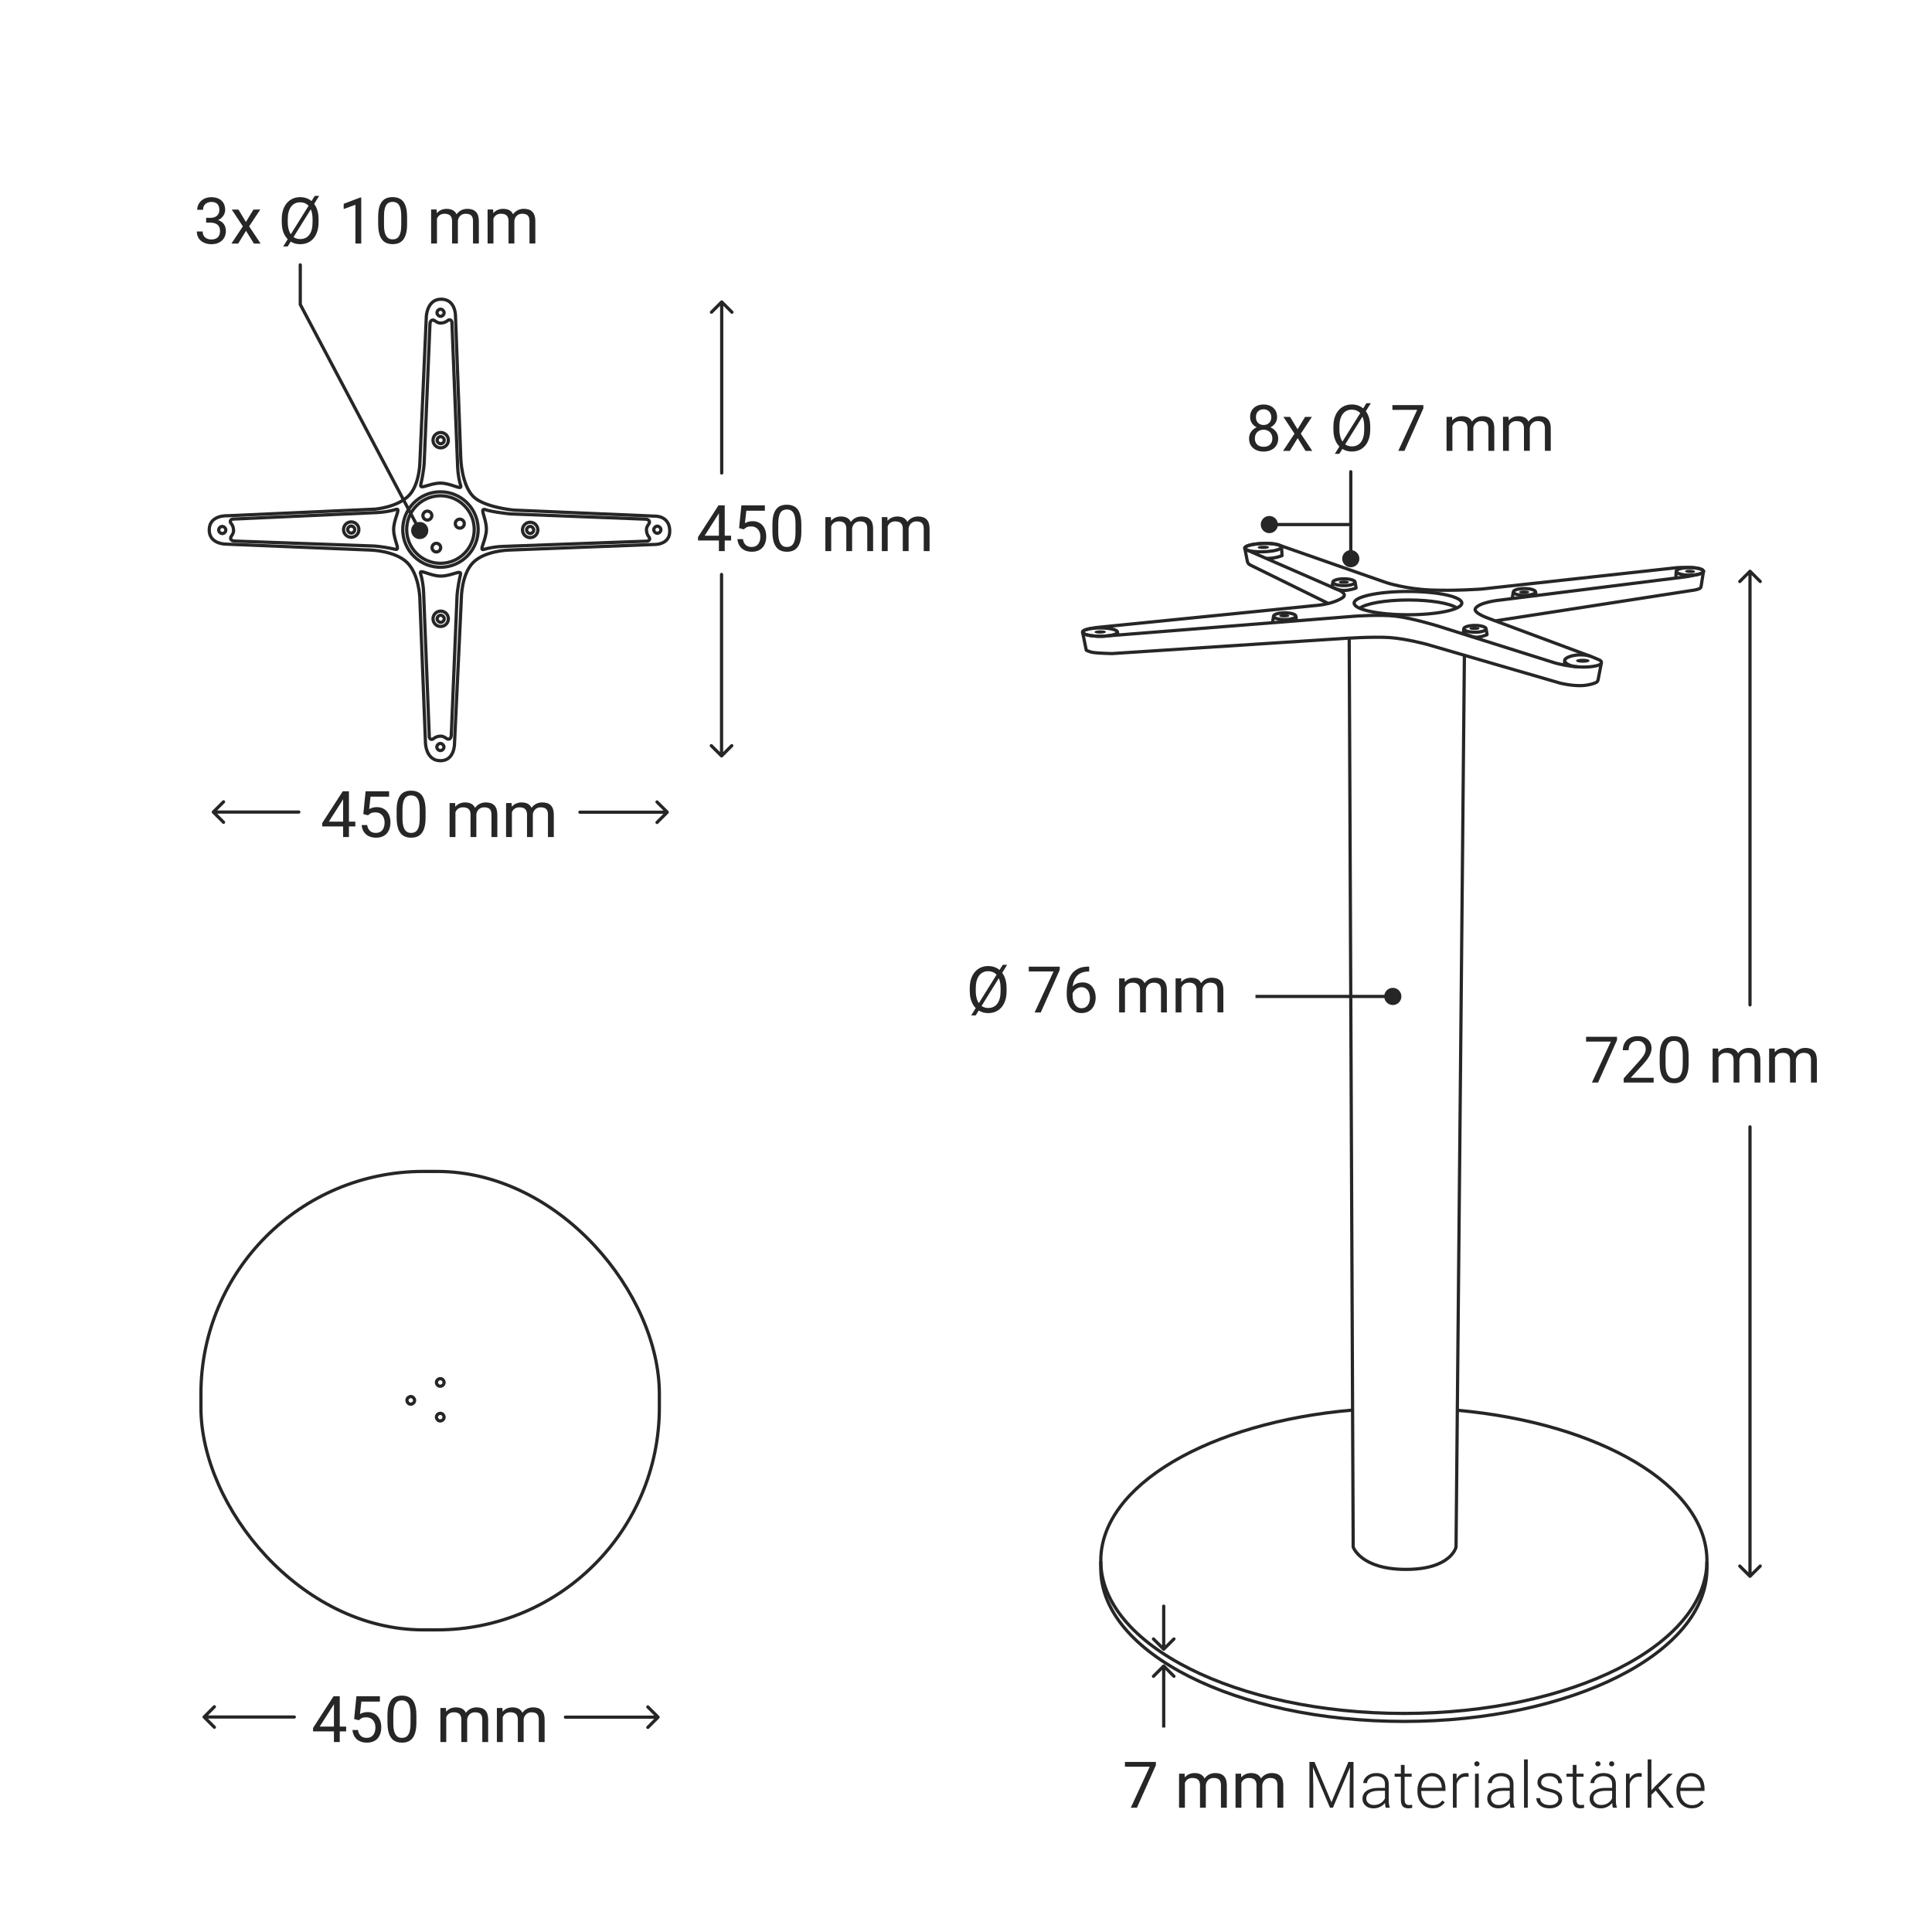 <svg xmlns="http://www.w3.org/2000/svg" fill="none" viewBox="0 0 3000 3000" height="3000" width="3000">
<rect x="0" y="0" width="3000" height="3000" fill="#808080" stroke="none"/>
<g clip-path="url(#clip0_131_7372)">
<rect fill="white" height="3000" width="3000"></rect>
<path stroke-width="5" stroke="#262626" d="M707.304 490.966L715.515 711.949C715.515 711.949 716.614 753.134 735.237 771.33C752.084 787.791 797.527 792.081 797.527 792.081L1016.62 801.461C1016.62 801.461 1038.77 800.237 1039.95 823.011C1041.21 847.259 1014.69 845.476 1014.69 845.476L790.09 854.147C790.09 854.147 752.696 855.035 734.472 873.686C716.248 892.338 716.366 929.602 716.366 929.602L705.793 1154.01C705.793 1154.01 706.423 1181.3 683.869 1181.25C661.314 1181.19 660.684 1153.91 660.684 1153.91L651.855 927.771C651.855 927.771 650.592 891.525 632.122 873.48C613.653 855.434 576.542 854.185 576.542 854.185L350.335 844.887C350.335 844.887 324.259 844.91 324.901 822.105C325.543 799.3 353.101 800.863 353.101 800.863L582.148 790.606C582.148 790.606 616.838 787.972 634.959 769.426C651.254 752.748 651.945 719.171 651.945 719.171L661.991 491.352C661.991 491.352 663.142 464.778 684.686 464.594C707.899 464.396 707.304 490.966 707.304 490.966Z"></path>
<path stroke-width="5" stroke="#262626" d="M1002.24 806.154L792.5 798C792.5 798 764.333 795.279 752.961 791.13C744.432 789.136 754.981 804.437 755.26 821.082C755.539 837.726 743.07 855.623 751.03 853.201C767.059 848.323 784.16 848.354 784.16 848.354L1004.87 840.286C1004.87 840.286 1008.84 840.031 1008.79 836.267C1008.77 833.779 1003.86 831.446 1003.82 822.45C1003.8 816.807 1008.46 813.751 1008.5 810.753C1008.55 806.226 1002.24 806.154 1002.24 806.154Z"></path>
<path stroke-width="5" stroke="#262626" d="M364.416 840.162L579.965 847.826C579.965 847.826 591.892 848.069 613.818 852.991C622.364 854.909 611.681 839.702 611.256 823.06C610.83 806.419 623.141 788.413 615.202 790.905C599.217 795.924 582.116 796.043 582.116 796.043L361.489 806.054C361.489 806.054 357.52 806.344 357.597 810.108C357.648 812.596 362.573 814.885 362.689 823.88C362.762 829.523 358.126 832.62 358.118 835.618C358.105 840.145 364.416 840.162 364.416 840.162Z"></path>
<path stroke-width="5" stroke="#262626" d="M667.629 503.237L658.699 718.738C658.699 718.738 658.385 730.663 653.335 752.56C651.366 761.094 666.637 750.501 683.28 750.173C699.924 749.845 717.857 762.261 715.412 754.308C710.487 738.294 710.468 721.192 710.468 721.192L701.753 500.51C701.753 500.51 701.486 496.54 697.722 496.595C695.234 496.631 692.915 501.543 683.92 501.606C678.277 501.646 675.207 496.992 672.209 496.966C667.682 496.926 667.629 503.237 667.629 503.237Z"></path>
<path stroke-width="5" stroke="#262626" d="M700.749 1141.48L709.679 925.975C709.679 925.975 709.992 914.05 715.043 892.153C717.011 883.618 701.741 894.212 685.098 894.54C668.454 894.868 650.521 882.451 652.966 890.405C657.891 906.419 657.91 923.52 657.91 923.52L666.625 1144.2C666.625 1144.2 666.892 1148.17 670.656 1148.12C673.144 1148.08 675.463 1143.17 684.458 1143.11C690.101 1143.07 693.171 1147.72 696.169 1147.75C700.696 1147.79 700.749 1141.48 700.749 1141.48Z"></path>
<circle stroke-width="5" stroke="#262626" transform="rotate(44.335 683.951 822.258)" r="52.45" cy="822.258" cx="683.951"></circle>
<circle stroke-width="5" stroke="#262626" transform="matrix(-0.715 -0.699 -0.699 0.715 673.426 800.488)" r="6.933" cy="6.933" cx="6.933"></circle>
<circle stroke-width="5" stroke="#262626" transform="matrix(-0.715 -0.699 -0.699 0.715 723.822 813.01)" r="6.972" cy="6.972" cx="6.972"></circle>
<circle stroke-width="5" stroke="#262626" transform="matrix(-0.715 -0.699 -0.699 0.715 691.973 960.765)" r="5.423" cy="5.423" cx="5.423"></circle>
<circle stroke-width="5" stroke="#262626" transform="matrix(-0.715 -0.699 -0.699 0.715 830.924 822.784)" r="5.423" cy="5.423" cx="5.423"></circle>
<circle stroke-width="5" stroke="#262626" transform="matrix(-0.715 -0.699 -0.699 0.715 840.126 822.677)" r="11.93" cy="11.93" cx="11.93"></circle>
<circle stroke-width="5" stroke="#262626" transform="matrix(-0.715 -0.699 -0.699 0.715 701.163 683.318)" r="11.93" cy="11.93" cx="11.93"></circle>
<circle stroke-width="5" stroke="#262626" transform="matrix(-0.715 -0.699 -0.699 0.715 562.221 822.136)" r="11.93" cy="11.93" cx="11.93"></circle>
<circle stroke-width="5" stroke="#262626" transform="matrix(-0.715 -0.699 -0.699 0.715 701.175 960.658)" r="11.93" cy="11.93" cx="11.93"></circle>
<circle stroke-width="5" stroke="#262626" transform="matrix(-0.715 -0.699 -0.699 0.715 553.02 822.242)" r="5.423" cy="5.423" cx="5.423"></circle>
<circle stroke-width="5" stroke="#262626" transform="matrix(-0.715 -0.699 -0.699 0.715 691.962 683.423)" r="5.423" cy="5.423" cx="5.423"></circle>
<circle stroke-width="5" stroke="#262626" transform="matrix(-0.715 -0.699 -0.699 0.715 691.759 485.564)" r="5.423" cy="5.423" cx="5.423"></circle>
<circle stroke-width="5" stroke="#262626" transform="matrix(-0.715 -0.699 -0.699 0.715 1028.37 822.444)" r="5.423" cy="5.423" cx="5.423"></circle>
<circle stroke-width="5" stroke="#262626" transform="matrix(-0.715 -0.699 -0.699 0.715 691.494 1159.89)" r="5.423" cy="5.423" cx="5.423"></circle>
<circle stroke-width="5" stroke="#262626" transform="matrix(-0.715 -0.699 -0.699 0.715 352.797 822.897)" r="5.423" cy="5.423" cx="5.423"></circle>
<circle stroke-width="5" stroke="#262626" transform="matrix(-0.715 -0.699 -0.699 0.715 687.042 850.248)" r="6.687" cy="6.687" cx="6.687"></circle>
<circle stroke-width="5" stroke="#262626" transform="rotate(44.335 683.951 822.258)" r="58.563" cy="822.258" cx="683.951"></circle>
<path fill="#262626" d="M468.76 411.296C468.76 409.915 467.64 408.795 466.26 408.794C464.879 408.793 463.76 409.912 463.76 411.292L466.26 411.294L468.76 411.296ZM466.26 472.794L463.76 472.793L463.76 473.413L464.05 473.961L466.26 472.794ZM651.759 810.461C644.395 810.456 638.425 816.422 638.425 823.785C638.425 831.149 644.395 837.123 651.759 837.128C659.123 837.133 665.092 831.167 665.092 823.804C665.092 816.44 659.123 810.466 651.759 810.461ZM466.26 472.794L468.76 472.796L468.76 411.296L466.26 411.294L463.76 411.292L463.76 472.793L466.26 472.794ZM466.26 472.794L464.05 473.961L649.549 824.961L651.759 823.794L653.969 822.628L468.47 471.627L466.26 472.794Z"></path>
<path fill="#262626" d="M320.114 338.275L326.559 338.273C329.716 338.271 332.32 337.75 334.371 336.707C336.454 335.632 337.999 334.183 339.008 332.359C340.049 330.504 340.569 328.42 340.568 326.109C340.566 323.374 340.11 321.08 339.198 319.225C338.285 317.37 336.918 315.97 335.094 315.027C333.271 314.084 330.96 313.613 328.16 313.614C325.621 313.615 323.375 314.12 321.422 315.13C319.502 316.108 317.989 317.508 316.883 319.331C315.81 321.155 315.273 323.303 315.274 325.777L306.241 325.781C306.24 322.168 307.15 318.88 308.972 315.917C310.793 312.954 313.348 310.593 316.635 308.833C319.954 307.074 323.795 306.194 328.157 306.192C332.454 306.19 336.214 306.954 339.437 308.482C342.661 309.978 345.168 312.223 346.96 315.218C348.751 318.179 349.648 321.873 349.65 326.3C349.65 328.091 349.228 330.011 348.383 332.063C347.57 334.081 346.285 335.97 344.527 337.728C342.803 339.487 340.557 340.936 337.791 342.077C335.024 343.185 331.704 343.739 327.831 343.741L320.116 343.744L320.114 338.275ZM320.117 345.697L320.114 340.277L327.829 340.274C332.354 340.272 336.098 340.808 339.06 341.881C342.023 342.954 344.351 344.385 346.045 346.175C347.771 347.965 348.976 349.933 349.66 352.082C350.377 354.197 350.736 356.313 350.737 358.429C350.738 361.749 350.17 364.695 349.032 367.267C347.926 369.84 346.348 372.021 344.298 373.812C342.281 375.604 339.905 376.955 337.171 377.868C334.437 378.781 331.459 379.238 328.236 379.239C325.143 379.24 322.23 378.802 319.495 377.924C316.793 377.046 314.4 375.778 312.316 374.118C310.232 372.427 308.603 370.36 307.43 367.919C306.258 365.446 305.67 362.63 305.669 359.473L314.702 359.469C314.703 361.943 315.241 364.107 316.316 365.963C317.424 367.818 318.987 369.265 321.006 370.306C323.057 371.315 325.466 371.818 328.233 371.817C331 371.816 333.376 371.343 335.361 370.398C337.379 369.421 338.925 367.955 339.998 366.002C341.104 364.048 341.656 361.59 341.655 358.628C341.654 355.666 341.034 353.241 339.797 351.353C338.559 349.433 336.801 348.018 334.522 347.107C332.275 346.164 329.622 345.693 326.562 345.695L320.117 345.697ZM370.255 325.413L381.835 344.647L393.546 325.403L404.142 325.399L386.867 351.48L404.7 378.231L394.251 378.235L382.036 358.416L369.837 378.245L359.339 378.25L377.101 351.484L359.854 325.417L370.255 325.413ZM495.588 304.17L446.694 382.755L439.712 382.758L488.752 304.173L495.588 304.17ZM494.675 340.401L494.677 344.893C494.679 350.232 494.014 355.017 492.681 359.249C491.348 363.482 489.429 367.08 486.924 370.043C484.418 373.006 481.408 375.27 477.893 376.834C474.411 378.398 470.505 379.18 466.175 379.182C462.822 379.184 459.681 378.68 456.751 377.672C453.821 376.664 451.167 375.201 448.79 373.281C446.446 371.329 444.426 368.97 442.732 366.204C441.039 363.405 439.735 360.231 438.822 356.684C437.942 353.103 437.501 349.181 437.499 344.917L437.497 340.424C437.495 335.086 438.177 330.317 439.542 326.117C440.94 321.885 442.908 318.287 445.446 315.324C447.984 312.328 450.994 310.048 454.476 308.484C457.991 306.92 461.848 306.137 466.048 306.135C469.498 306.134 472.688 306.637 475.619 307.645C478.581 308.653 481.235 310.133 483.579 312.085C485.924 314.005 487.911 316.364 489.539 319.163C491.201 321.929 492.471 325.102 493.352 328.683C494.232 332.231 494.673 336.137 494.675 340.401ZM485.351 344.897L485.349 340.307C485.347 336.922 485.069 333.862 484.515 331.128C483.96 328.361 483.146 325.92 482.071 323.805C480.995 321.689 479.676 319.916 478.113 318.484C476.55 317.052 474.759 315.979 472.741 315.263C470.722 314.516 468.492 314.142 466.051 314.143C463.121 314.144 460.468 314.715 458.093 315.855C455.749 316.996 453.732 318.673 452.04 320.887C450.381 323.101 449.096 325.836 448.186 329.092C447.276 332.347 446.822 336.091 446.823 340.323L446.825 344.913C446.827 348.331 447.121 351.423 447.708 354.19C448.295 356.956 449.142 359.414 450.25 361.562C451.39 363.677 452.742 365.451 454.305 366.882C455.901 368.314 457.691 369.404 459.677 370.152C461.663 370.867 463.828 371.224 466.172 371.223C469.232 371.222 471.95 370.651 474.326 369.511C476.701 368.371 478.703 366.693 480.329 364.479C481.989 362.232 483.241 359.481 484.086 356.226C484.931 352.937 485.352 349.161 485.351 344.897ZM560.921 306.682L560.95 378.167L551.917 378.17L551.892 317.965L533.682 324.613L533.679 316.459L559.505 306.683L560.921 306.682ZM632.125 336.926L632.129 347.766C632.132 353.593 631.613 358.509 630.573 362.513C629.533 366.517 628.037 369.741 626.085 372.183C624.132 374.625 621.773 376.4 619.007 377.508C616.273 378.583 613.181 379.122 609.73 379.123C606.996 379.124 604.473 378.784 602.161 378.101C599.85 377.418 597.766 376.329 595.91 374.832C594.086 373.303 592.523 371.318 591.22 368.877C589.917 366.436 588.923 363.474 588.238 359.991C587.553 356.509 587.209 352.44 587.207 347.785L587.203 336.945C587.201 331.118 587.719 326.235 588.759 322.296C589.832 318.357 591.344 315.198 593.297 312.821C595.249 310.412 597.592 308.685 600.326 307.643C603.092 306.6 606.184 306.078 609.602 306.076C612.369 306.075 614.908 306.416 617.22 307.099C619.564 307.749 621.648 308.806 623.471 310.27C625.295 311.701 626.842 313.621 628.112 316.03C629.415 318.405 630.409 321.318 631.094 324.769C631.779 328.219 632.123 332.272 632.125 336.926ZM623.048 349.235L623.042 335.417C623.041 332.226 622.844 329.427 622.453 327.018C622.094 324.577 621.556 322.494 620.839 320.769C620.122 319.044 619.21 317.645 618.103 316.571C617.028 315.497 615.775 314.716 614.342 314.229C612.942 313.708 611.363 313.449 609.605 313.449C607.457 313.45 605.553 313.858 603.893 314.672C602.233 315.454 600.834 316.708 599.695 318.434C598.589 320.16 597.744 322.422 597.159 325.222C596.574 328.022 596.283 331.424 596.284 335.428L596.29 349.246C596.291 352.436 596.472 355.252 596.831 357.693C597.222 360.134 597.793 362.25 598.542 364.04C599.292 365.797 600.204 367.246 601.278 368.384C602.353 369.523 603.59 370.369 604.99 370.922C606.423 371.442 608.002 371.702 609.727 371.701C611.941 371.7 613.877 371.276 615.537 370.429C617.197 369.582 618.58 368.263 619.686 366.473C620.824 364.649 621.67 362.321 622.222 359.489C622.774 356.624 623.049 353.206 623.048 349.235ZM678.511 335.784L678.528 378.118L669.446 378.122L669.425 325.29L678.018 325.287L678.511 335.784ZM676.661 349.701L672.462 349.556C672.493 345.943 672.964 342.606 673.874 339.546C674.784 336.453 676.134 333.767 677.923 331.488C679.713 329.208 681.942 327.45 684.611 326.212C687.279 324.941 690.372 324.305 693.887 324.303C696.361 324.302 698.64 324.66 700.724 325.375C702.807 326.058 704.614 327.147 706.145 328.644C707.675 330.141 708.864 332.061 709.712 334.404C710.559 336.748 710.983 339.58 710.985 342.9L710.999 378.105L701.966 378.109L701.952 343.343C701.951 340.576 701.478 338.363 700.533 336.703C699.621 335.043 698.318 333.839 696.625 333.091C694.932 332.311 692.946 331.921 690.668 331.922C687.998 331.923 685.769 332.396 683.979 333.341C682.189 334.285 680.757 335.588 679.684 337.249C678.61 338.909 677.83 340.814 677.342 342.963C676.887 345.079 676.66 347.325 676.661 349.701ZM710.888 344.707L704.834 346.565C704.865 343.667 705.336 340.884 706.246 338.214C707.189 335.545 708.539 333.168 710.296 331.084C712.086 329 714.282 327.355 716.886 326.149C719.49 324.911 722.468 324.292 725.821 324.29C728.653 324.289 731.159 324.662 733.341 325.41C735.555 326.158 737.411 327.313 738.909 328.875C740.439 330.404 741.596 332.373 742.378 334.782C743.16 337.19 743.552 340.055 743.553 343.375L743.567 378.092L734.485 378.095L734.471 343.281C734.47 340.319 733.997 338.024 733.052 336.397C732.14 334.737 730.838 333.582 729.145 332.932C727.484 332.249 725.498 331.908 723.187 331.909C721.202 331.909 719.444 332.252 717.914 332.936C716.384 333.62 715.099 334.565 714.058 335.77C713.017 336.942 712.22 338.293 711.667 339.823C711.147 341.354 710.887 342.981 710.888 344.707ZM766.206 335.748L766.224 378.082L757.142 378.086L757.12 325.254L765.714 325.25L766.206 335.748ZM764.357 349.665L760.157 349.52C760.188 345.907 760.659 342.57 761.569 339.51C762.479 336.417 763.829 333.731 765.619 331.452C767.408 329.172 769.637 327.414 772.306 326.175C774.975 324.905 778.067 324.269 781.582 324.267C784.056 324.266 786.335 324.624 788.419 325.339C790.502 326.022 792.31 327.111 793.84 328.608C795.371 330.105 796.56 332.025 797.407 334.368C798.254 336.712 798.679 339.544 798.68 342.864L798.694 378.069L789.661 378.073L789.647 343.307C789.646 340.54 789.173 338.327 788.228 336.667C787.316 335.007 786.013 333.803 784.32 333.055C782.627 332.275 780.642 331.885 778.363 331.886C775.694 331.887 773.464 332.36 771.674 333.305C769.884 334.249 768.452 335.552 767.379 337.213C766.305 338.873 765.525 340.778 765.037 342.927C764.583 345.043 764.356 347.289 764.357 349.665ZM798.583 344.671L792.529 346.529C792.56 343.631 793.031 340.848 793.942 338.178C794.885 335.509 796.235 333.132 797.992 331.048C799.781 328.964 801.978 327.319 804.581 326.113C807.185 324.875 810.163 324.256 813.516 324.254C816.348 324.253 818.855 324.626 821.036 325.374C823.25 326.122 825.106 327.277 826.604 328.839C828.134 330.368 829.291 332.337 830.073 334.746C830.855 337.154 831.247 340.018 831.249 343.339L831.263 378.056L822.181 378.059L822.166 343.245C822.165 340.283 821.692 337.988 820.748 336.361C819.835 334.701 818.533 333.546 816.84 332.895C815.18 332.213 813.194 331.872 810.882 331.873C808.897 331.873 807.139 332.216 805.609 332.9C804.08 333.584 802.794 334.529 801.753 335.734C800.712 336.906 799.915 338.257 799.362 339.787C798.842 341.318 798.582 342.945 798.583 344.671Z"></path>
<path fill="#262626" d="M1118.65 1175.54C1119.63 1176.52 1121.21 1176.52 1122.19 1175.54L1138.1 1159.62C1139.08 1158.65 1139.08 1157.07 1138.1 1156.09C1137.12 1155.11 1135.54 1155.11 1134.56 1156.09L1120.42 1170.24L1106.28 1156.1C1105.3 1155.12 1103.72 1155.12 1102.74 1156.1C1101.77 1157.08 1101.77 1158.66 1102.74 1159.64L1118.65 1175.54ZM1122.42 467.105C1121.44 466.129 1119.86 466.129 1118.89 467.106L1102.98 483.021C1102 483.998 1102 485.581 1102.98 486.557C1103.95 487.533 1105.53 487.532 1106.51 486.555L1120.65 472.409L1134.79 486.546C1135.77 487.522 1137.35 487.521 1138.33 486.545C1139.31 485.568 1139.31 483.985 1138.33 483.009L1122.42 467.105ZM1118.15 734.501C1118.15 735.881 1119.27 737 1120.65 737C1122.03 736.999 1123.15 735.88 1123.15 734.499L1120.65 734.5L1118.15 734.501ZM1122.92 891.999C1122.92 890.618 1121.8 889.499 1120.42 889.5C1119.04 889.5 1117.92 890.62 1117.92 892.001L1120.42 892L1122.92 891.999ZM1120.65 734.5L1123.15 734.499L1123.15 468.872L1120.65 468.873L1118.15 468.874L1118.15 734.501L1120.65 734.5ZM1120.42 1173.77L1122.92 1173.77L1122.92 891.999L1120.42 892L1117.92 892.001L1117.92 1173.77L1120.42 1173.77Z"></path>
<path fill="#262626" d="M1135.24 831.866L1135.24 839.288L1083.87 839.288L1083.87 833.966L1115.71 784.698L1123.08 784.698L1115.17 798.956L1094.13 831.866L1135.24 831.866ZM1125.33 784.698L1125.33 855.792L1116.3 855.792L1116.3 784.698L1125.33 784.698ZM1154.87 821.954L1147.64 820.099L1151.21 784.698L1187.68 784.698L1187.68 793.048L1158.87 793.048L1156.73 812.384C1158.03 811.635 1159.67 810.935 1161.66 810.284C1163.68 809.633 1165.99 809.308 1168.59 809.308C1171.88 809.308 1174.82 809.878 1177.43 811.017C1180.03 812.124 1182.25 813.719 1184.07 815.802C1185.92 817.885 1187.34 820.392 1188.32 823.322C1189.29 826.251 1189.78 829.523 1189.78 833.136C1189.78 836.554 1189.31 839.695 1188.37 842.56C1187.45 845.424 1186.07 847.931 1184.22 850.079C1182.36 852.195 1180.02 853.839 1177.18 855.011C1174.39 856.183 1171.08 856.769 1167.27 856.769C1164.41 856.769 1161.69 856.378 1159.12 855.597C1156.58 854.783 1154.3 853.562 1152.28 851.935C1150.3 850.275 1148.67 848.224 1147.4 845.782C1146.16 843.309 1145.38 840.411 1145.06 837.091L1153.65 837.091C1154.04 839.76 1154.82 842.006 1155.99 843.829C1157.17 845.652 1158.69 847.036 1160.58 847.98C1162.5 848.891 1164.73 849.347 1167.27 849.347C1169.42 849.347 1171.33 848.973 1172.99 848.224C1174.65 847.475 1176.05 846.401 1177.18 845.001C1178.32 843.601 1179.19 841.909 1179.77 839.923C1180.39 837.937 1180.7 835.708 1180.7 833.234C1180.7 830.988 1180.39 828.904 1179.77 826.984C1179.15 825.063 1178.23 823.387 1176.99 821.954C1175.78 820.522 1174.3 819.415 1172.55 818.634C1170.79 817.82 1168.77 817.413 1166.49 817.413C1163.46 817.413 1161.17 817.82 1159.61 818.634C1158.08 819.448 1156.5 820.555 1154.87 821.954ZM1244.32 814.581L1244.32 825.421C1244.32 831.248 1243.8 836.163 1242.76 840.167C1241.72 844.171 1240.22 847.394 1238.27 849.835C1236.32 852.277 1233.96 854.051 1231.19 855.157C1228.45 856.232 1225.36 856.769 1221.91 856.769C1219.18 856.769 1216.65 856.427 1214.34 855.743C1212.03 855.06 1209.95 853.969 1208.09 852.472C1206.27 850.942 1204.71 848.956 1203.41 846.515C1202.1 844.073 1201.11 841.111 1200.43 837.628C1199.74 834.145 1199.4 830.076 1199.4 825.421L1199.4 814.581C1199.4 808.754 1199.92 803.872 1200.96 799.933C1202.04 795.994 1203.55 792.837 1205.5 790.46C1207.46 788.051 1209.8 786.326 1212.54 785.284C1215.3 784.243 1218.4 783.722 1221.81 783.722C1224.58 783.722 1227.12 784.064 1229.43 784.747C1231.77 785.398 1233.86 786.456 1235.68 787.921C1237.5 789.353 1239.05 791.274 1240.32 793.683C1241.62 796.059 1242.61 798.973 1243.3 802.423C1243.98 805.874 1244.32 809.926 1244.32 814.581ZM1235.24 826.886L1235.24 813.068C1235.24 809.878 1235.05 807.078 1234.66 804.669C1234.3 802.228 1233.76 800.144 1233.04 798.419C1232.33 796.694 1231.42 795.294 1230.31 794.22C1229.24 793.146 1227.98 792.365 1226.55 791.876C1225.15 791.355 1223.57 791.095 1221.81 791.095C1219.67 791.095 1217.76 791.502 1216.1 792.316C1214.44 793.097 1213.04 794.35 1211.9 796.075C1210.79 797.801 1209.95 800.063 1209.36 802.863C1208.78 805.662 1208.48 809.064 1208.48 813.068L1208.48 826.886C1208.48 830.076 1208.66 832.892 1209.02 835.333C1209.41 837.775 1209.98 839.891 1210.73 841.681C1211.48 843.439 1212.39 844.887 1213.46 846.027C1214.54 847.166 1215.78 848.012 1217.17 848.566C1218.61 849.087 1220.19 849.347 1221.91 849.347C1224.12 849.347 1226.06 848.924 1227.72 848.077C1229.38 847.231 1230.77 845.913 1231.87 844.122C1233.01 842.299 1233.86 839.972 1234.41 837.14C1234.96 834.275 1235.24 830.857 1235.24 826.886ZM1290.71 813.458L1290.71 855.792L1281.63 855.792L1281.63 802.96L1290.22 802.96L1290.71 813.458ZM1288.85 827.374L1284.66 827.228C1284.69 823.615 1285.16 820.278 1286.07 817.218C1286.98 814.126 1288.33 811.44 1290.12 809.161C1291.91 806.883 1294.14 805.125 1296.81 803.888C1299.48 802.618 1302.58 801.984 1306.09 801.984C1308.56 801.984 1310.84 802.342 1312.93 803.058C1315.01 803.741 1316.82 804.832 1318.35 806.329C1319.88 807.827 1321.06 809.747 1321.91 812.091C1322.76 814.435 1323.18 817.267 1323.18 820.587L1323.18 855.792L1314.15 855.792L1314.15 821.027C1314.15 818.26 1313.68 816.046 1312.73 814.386C1311.82 812.726 1310.52 811.521 1308.83 810.773C1307.13 809.991 1305.15 809.601 1302.87 809.601C1300.2 809.601 1297.97 810.073 1296.18 811.017C1294.39 811.961 1292.96 813.263 1291.88 814.923C1290.81 816.583 1290.03 818.488 1289.54 820.636C1289.08 822.752 1288.85 824.998 1288.85 827.374ZM1323.08 822.394L1317.03 824.249C1317.06 821.352 1317.53 818.569 1318.44 815.9C1319.39 813.23 1320.74 810.854 1322.5 808.771C1324.29 806.687 1326.48 805.044 1329.09 803.839C1331.69 802.602 1334.67 801.984 1338.02 801.984C1340.86 801.984 1343.36 802.358 1345.54 803.107C1347.76 803.855 1349.61 805.011 1351.11 806.573C1352.64 808.103 1353.8 810.073 1354.58 812.482C1355.36 814.891 1355.75 817.755 1355.75 821.075L1355.75 855.792L1346.67 855.792L1346.67 820.978C1346.67 818.016 1346.19 815.721 1345.25 814.093C1344.34 812.433 1343.04 811.277 1341.34 810.626C1339.68 809.943 1337.7 809.601 1335.39 809.601C1333.4 809.601 1331.64 809.943 1330.11 810.626C1328.58 811.31 1327.3 812.254 1326.26 813.458C1325.22 814.63 1324.42 815.981 1323.86 817.511C1323.34 819.041 1323.08 820.669 1323.08 822.394ZM1378.41 813.458L1378.41 855.792L1369.32 855.792L1369.32 802.96L1377.92 802.96L1378.41 813.458ZM1376.55 827.374L1372.35 827.228C1372.38 823.615 1372.86 820.278 1373.77 817.218C1374.68 814.126 1376.03 811.44 1377.82 809.161C1379.61 806.883 1381.84 805.125 1384.51 803.888C1387.18 802.618 1390.27 801.984 1393.79 801.984C1396.26 801.984 1398.54 802.342 1400.62 803.058C1402.71 803.741 1404.51 804.832 1406.04 806.329C1407.57 807.827 1408.76 809.747 1409.61 812.091C1410.45 814.435 1410.88 817.267 1410.88 820.587L1410.88 855.792L1401.84 855.792L1401.84 821.027C1401.84 818.26 1401.37 816.046 1400.43 814.386C1399.52 812.726 1398.21 811.521 1396.52 810.773C1394.83 809.991 1392.84 809.601 1390.56 809.601C1387.89 809.601 1385.66 810.073 1383.87 811.017C1382.08 811.961 1380.65 813.263 1379.58 814.923C1378.5 816.583 1377.72 818.488 1377.23 820.636C1376.78 822.752 1376.55 824.998 1376.55 827.374ZM1410.78 822.394L1404.72 824.249C1404.76 821.352 1405.23 818.569 1406.14 815.9C1407.08 813.23 1408.43 810.854 1410.19 808.771C1411.98 806.687 1414.18 805.044 1416.78 803.839C1419.39 802.602 1422.37 801.984 1425.72 801.984C1428.55 801.984 1431.06 802.358 1433.24 803.107C1435.45 803.855 1437.31 805.011 1438.81 806.573C1440.34 808.103 1441.49 810.073 1442.27 812.482C1443.05 814.891 1443.44 817.755 1443.44 821.075L1443.44 855.792L1434.36 855.792L1434.36 820.978C1434.36 818.016 1433.89 815.721 1432.95 814.093C1432.03 812.433 1430.73 811.277 1429.04 810.626C1427.38 809.943 1425.39 809.601 1423.08 809.601C1421.1 809.601 1419.34 809.943 1417.81 810.626C1416.28 811.31 1414.99 812.254 1413.95 813.458C1412.91 814.63 1412.11 815.981 1411.56 817.511C1411.04 819.041 1410.78 820.669 1410.78 822.394Z"></path>
<path fill="#262626" d="M329.453 1259.19C328.477 1260.17 328.477 1261.75 329.454 1262.73L345.369 1278.64C346.346 1279.61 347.929 1279.61 348.905 1278.64C349.881 1277.66 349.88 1276.08 348.904 1275.1L334.757 1260.96L348.894 1246.82C349.87 1245.84 349.869 1244.26 348.893 1243.28C347.916 1242.3 346.333 1242.3 345.357 1243.28L329.453 1259.19ZM1037.89 1262.96C1038.87 1261.98 1038.86 1260.4 1037.89 1259.42L1021.97 1243.51C1021 1242.53 1019.41 1242.53 1018.44 1243.51C1017.46 1244.49 1017.46 1246.07 1018.44 1247.05L1032.59 1261.19L1018.45 1275.33C1017.47 1276.31 1017.47 1277.89 1018.45 1278.87C1019.43 1279.84 1021.01 1279.84 1021.98 1278.87L1037.89 1262.96ZM900.499 1258.69C899.118 1258.69 897.999 1259.81 898 1261.19C898 1262.57 899.12 1263.69 900.5 1263.69L900.5 1261.19L900.499 1258.69ZM464 1263.46C465.381 1263.46 466.5 1262.34 466.5 1260.96C466.499 1259.58 465.379 1258.46 463.999 1258.46L464 1260.96L464 1263.46ZM900.5 1261.19L900.5 1263.69L1036.12 1263.69L1036.12 1261.19L1036.12 1258.69L900.499 1258.69L900.5 1261.19ZM331.221 1260.96L331.222 1263.46L464 1263.46L464 1260.96L463.999 1258.46L331.22 1258.46L331.221 1260.96Z"></path>
<path fill="#262626" d="M551.741 1275.87L551.741 1283.29L500.374 1283.29L500.374 1277.97L532.21 1228.7L539.583 1228.7L531.673 1242.96L510.628 1275.87L551.741 1275.87ZM541.829 1228.7L541.829 1299.79L532.796 1299.79L532.796 1228.7L541.829 1228.7ZM571.37 1265.96L564.144 1264.1L567.708 1228.7L604.183 1228.7L604.183 1237.05L575.374 1237.05L573.226 1256.39C574.528 1255.64 576.172 1254.94 578.157 1254.29C580.175 1253.64 582.487 1253.31 585.091 1253.31C588.379 1253.31 591.325 1253.88 593.929 1255.02C596.533 1256.13 598.746 1257.72 600.569 1259.8C602.425 1261.89 603.841 1264.39 604.817 1267.32C605.794 1270.25 606.282 1273.53 606.282 1277.14C606.282 1280.56 605.81 1283.7 604.866 1286.56C603.955 1289.43 602.571 1291.93 600.716 1294.08C598.86 1296.2 596.517 1297.84 593.685 1299.01C590.885 1300.19 587.581 1300.77 583.772 1300.77C580.908 1300.77 578.19 1300.38 575.618 1299.6C573.079 1298.79 570.8 1297.56 568.782 1295.94C566.797 1294.28 565.169 1292.23 563.899 1289.79C562.662 1287.31 561.881 1284.41 561.556 1281.09L570.149 1281.09C570.54 1283.76 571.321 1286.01 572.493 1287.83C573.665 1289.65 575.195 1291.04 577.083 1291.98C579.004 1292.89 581.233 1293.35 583.772 1293.35C585.921 1293.35 587.825 1292.98 589.485 1292.23C591.146 1291.48 592.545 1290.4 593.685 1289C594.824 1287.6 595.687 1285.91 596.272 1283.93C596.891 1281.94 597.2 1279.71 597.2 1277.24C597.2 1274.99 596.891 1272.91 596.272 1270.99C595.654 1269.07 594.726 1267.39 593.489 1265.96C592.285 1264.52 590.804 1263.42 589.046 1262.64C587.288 1261.82 585.27 1261.42 582.991 1261.42C579.964 1261.42 577.669 1261.82 576.106 1262.64C574.576 1263.45 572.998 1264.56 571.37 1265.96ZM660.823 1258.58L660.823 1269.42C660.823 1275.25 660.302 1280.17 659.261 1284.17C658.219 1288.17 656.722 1291.4 654.769 1293.84C652.815 1296.28 650.455 1298.05 647.688 1299.16C644.954 1300.23 641.862 1300.77 638.411 1300.77C635.677 1300.77 633.154 1300.43 630.843 1299.75C628.532 1299.06 626.448 1297.97 624.593 1296.47C622.77 1294.94 621.207 1292.96 619.905 1290.52C618.603 1288.08 617.61 1285.11 616.927 1281.63C616.243 1278.15 615.901 1274.08 615.901 1269.42L615.901 1258.58C615.901 1252.76 616.422 1247.87 617.464 1243.94C618.538 1240 620.052 1236.84 622.005 1234.46C623.958 1232.05 626.302 1230.33 629.036 1229.29C631.803 1228.25 634.896 1227.72 638.313 1227.72C641.08 1227.72 643.619 1228.07 645.931 1228.75C648.274 1229.4 650.358 1230.46 652.181 1231.92C654.004 1233.36 655.55 1235.28 656.819 1237.69C658.121 1240.06 659.114 1242.98 659.798 1246.43C660.481 1249.88 660.823 1253.93 660.823 1258.58ZM651.741 1270.89L651.741 1257.07C651.741 1253.88 651.546 1251.08 651.155 1248.67C650.797 1246.23 650.26 1244.15 649.544 1242.42C648.828 1240.7 647.916 1239.3 646.81 1238.22C645.735 1237.15 644.482 1236.37 643.05 1235.88C641.65 1235.36 640.071 1235.1 638.313 1235.1C636.165 1235.1 634.261 1235.5 632.601 1236.32C630.94 1237.1 629.541 1238.35 628.401 1240.08C627.295 1241.8 626.448 1244.07 625.862 1246.87C625.276 1249.66 624.983 1253.07 624.983 1257.07L624.983 1270.89C624.983 1274.08 625.162 1276.89 625.521 1279.34C625.911 1281.78 626.481 1283.89 627.229 1285.68C627.978 1287.44 628.89 1288.89 629.964 1290.03C631.038 1291.17 632.275 1292.01 633.675 1292.57C635.107 1293.09 636.686 1293.35 638.411 1293.35C640.625 1293.35 642.562 1292.93 644.222 1292.08C645.882 1291.23 647.265 1289.92 648.372 1288.12C649.511 1286.3 650.358 1283.97 650.911 1281.14C651.465 1278.28 651.741 1274.86 651.741 1270.89ZM707.21 1257.46L707.21 1299.79L698.128 1299.79L698.128 1246.96L706.722 1246.96L707.21 1257.46ZM705.354 1271.38L701.155 1271.23C701.188 1267.62 701.66 1264.28 702.571 1261.22C703.483 1258.13 704.834 1255.44 706.624 1253.16C708.414 1250.89 710.644 1249.13 713.313 1247.89C715.983 1246.62 719.075 1245.99 722.591 1245.99C725.065 1245.99 727.343 1246.34 729.427 1247.06C731.51 1247.74 733.317 1248.83 734.847 1250.33C736.377 1251.83 737.565 1253.75 738.411 1256.09C739.257 1258.44 739.681 1261.27 739.681 1264.59L739.681 1299.79L730.647 1299.79L730.647 1265.03C730.647 1262.26 730.175 1260.05 729.231 1258.39C728.32 1256.73 727.018 1255.52 725.325 1254.78C723.632 1253.99 721.647 1253.6 719.368 1253.6C716.699 1253.6 714.469 1254.08 712.679 1255.02C710.888 1255.96 709.456 1257.27 708.382 1258.93C707.308 1260.59 706.526 1262.49 706.038 1264.64C705.582 1266.75 705.354 1269 705.354 1271.38ZM739.583 1266.4L733.528 1268.25C733.561 1265.35 734.033 1262.57 734.944 1259.9C735.888 1257.23 737.239 1254.86 738.997 1252.77C740.787 1250.69 742.985 1249.05 745.589 1247.84C748.193 1246.6 751.172 1245.99 754.524 1245.99C757.356 1245.99 759.863 1246.36 762.044 1247.11C764.257 1247.86 766.113 1249.01 767.61 1250.58C769.14 1252.11 770.296 1254.08 771.077 1256.48C771.858 1258.89 772.249 1261.76 772.249 1265.08L772.249 1299.79L763.167 1299.79L763.167 1264.98C763.167 1262.02 762.695 1259.72 761.751 1258.1C760.84 1256.44 759.537 1255.28 757.845 1254.63C756.185 1253.95 754.199 1253.6 751.888 1253.6C749.902 1253.6 748.144 1253.95 746.614 1254.63C745.084 1255.31 743.799 1256.26 742.757 1257.46C741.715 1258.63 740.918 1259.98 740.364 1261.51C739.843 1263.04 739.583 1264.67 739.583 1266.4ZM794.905 1257.46L794.905 1299.79L785.823 1299.79L785.823 1246.96L794.417 1246.96L794.905 1257.46ZM793.05 1271.38L788.851 1271.23C788.883 1267.62 789.355 1264.28 790.267 1261.22C791.178 1258.13 792.529 1255.44 794.319 1253.16C796.11 1250.89 798.34 1249.13 801.009 1247.89C803.678 1246.62 806.771 1245.99 810.286 1245.99C812.76 1245.99 815.039 1246.34 817.122 1247.06C819.205 1247.74 821.012 1248.83 822.542 1250.33C824.072 1251.83 825.26 1253.75 826.106 1256.09C826.953 1258.44 827.376 1261.27 827.376 1264.59L827.376 1299.79L818.343 1299.79L818.343 1265.03C818.343 1262.26 817.871 1260.05 816.927 1258.39C816.015 1256.73 814.713 1255.52 813.021 1254.78C811.328 1253.99 809.342 1253.6 807.063 1253.6C804.394 1253.6 802.164 1254.08 800.374 1255.02C798.584 1255.96 797.151 1257.27 796.077 1258.93C795.003 1260.59 794.222 1262.49 793.733 1264.64C793.278 1266.75 793.05 1269 793.05 1271.38ZM827.278 1266.4L821.224 1268.25C821.256 1265.35 821.728 1262.57 822.64 1259.9C823.584 1257.23 824.935 1254.86 826.692 1252.77C828.483 1250.69 830.68 1249.05 833.284 1247.84C835.888 1246.6 838.867 1245.99 842.22 1245.99C845.052 1245.99 847.558 1246.36 849.739 1247.11C851.953 1247.86 853.808 1249.01 855.306 1250.58C856.836 1252.11 857.991 1254.08 858.772 1256.48C859.554 1258.89 859.944 1261.76 859.944 1265.08L859.944 1299.79L850.862 1299.79L850.862 1264.98C850.862 1262.02 850.39 1259.72 849.446 1258.1C848.535 1256.44 847.233 1255.28 845.54 1254.63C843.88 1253.95 841.894 1253.6 839.583 1253.6C837.597 1253.6 835.84 1253.95 834.31 1254.63C832.78 1255.31 831.494 1256.26 830.452 1257.46C829.41 1258.63 828.613 1259.98 828.06 1261.51C827.539 1263.04 827.278 1264.67 827.278 1266.4Z"></path>
<rect stroke-width="5" stroke="#262626" rx="345.243" height="711.841" width="711.841" y="1819" x="312.001"></rect>
<circle stroke-width="5" stroke="#262626" transform="matrix(0.833 -0.553 -0.553 -0.833 682.001 2154.74)" r="5.835" cy="5.835" cx="5.835"></circle>
<circle stroke-width="5" stroke="#262626" transform="matrix(0.833 -0.553 -0.553 -0.833 682.001 2208.6)" r="5.835" cy="5.835" cx="5.835"></circle>
<circle stroke-width="5" stroke="#262626" transform="matrix(0.833 -0.553 -0.553 -0.833 636.221 2182.57)" r="5.835" cy="5.835" cx="5.835"></circle>
<path fill="#262626" d="M315.194 2664.4C314.218 2665.37 314.219 2666.96 315.196 2667.93L331.111 2683.84C332.088 2684.82 333.67 2684.82 334.646 2683.84C335.622 2682.87 335.622 2681.28 334.645 2680.31L320.498 2666.16L334.636 2652.02C335.612 2651.05 335.611 2649.46 334.635 2648.49C333.658 2647.51 332.075 2647.51 331.099 2648.49L315.194 2664.4ZM1023.63 2668.16C1024.61 2667.19 1024.61 2665.6 1023.63 2664.63L1007.71 2648.72C1006.74 2647.74 1005.15 2647.74 1004.18 2648.72C1003.2 2649.69 1003.2 2651.28 1004.18 2652.25L1018.33 2666.39L1004.19 2680.54C1003.21 2681.51 1003.21 2683.1 1004.19 2684.07C1005.17 2685.05 1006.75 2685.05 1007.73 2684.07L1023.63 2668.16ZM877.999 2663.89C876.618 2663.89 875.5 2665.01 875.5 2666.39C875.5 2667.77 876.62 2668.89 878.001 2668.89L878 2666.39L877.999 2663.89ZM457.001 2668.66C458.382 2668.66 459.5 2667.54 459.5 2666.16C459.5 2664.78 458.38 2663.66 456.999 2663.66L457 2666.16L457.001 2668.66ZM878 2666.39L878.001 2668.89L1021.86 2668.89L1021.86 2666.39L1021.86 2663.89L877.999 2663.89L878 2666.39ZM316.963 2666.16L316.964 2668.66L457.001 2668.66L457 2666.16L456.999 2663.66L316.962 2663.66L316.963 2666.16Z"></path>
<path fill="#262626" d="M537.482 2681.07L537.482 2688.5L486.115 2688.5L486.115 2683.17L517.951 2633.91L525.324 2633.91L517.414 2648.16L496.369 2681.07L537.482 2681.07ZM527.57 2633.91L527.57 2705L518.537 2705L518.537 2633.91L527.57 2633.91ZM557.111 2671.16L549.885 2669.31L553.449 2633.91L589.924 2633.91L589.924 2642.26L561.115 2642.26L558.967 2661.59C560.269 2660.84 561.913 2660.14 563.898 2659.49C565.917 2658.84 568.228 2658.52 570.832 2658.52C574.12 2658.52 577.066 2659.09 579.67 2660.23C582.274 2661.33 584.488 2662.93 586.311 2665.01C588.166 2667.09 589.582 2669.6 590.559 2672.53C591.535 2675.46 592.023 2678.73 592.023 2682.34C592.023 2685.76 591.551 2688.9 590.607 2691.77C589.696 2694.63 588.313 2697.14 586.457 2699.29C584.602 2701.4 582.258 2703.05 579.426 2704.22C576.626 2705.39 573.322 2705.98 569.514 2705.98C566.649 2705.98 563.931 2705.59 561.359 2704.81C558.82 2703.99 556.542 2702.77 554.523 2701.14C552.538 2699.48 550.91 2697.43 549.641 2694.99C548.404 2692.52 547.622 2689.62 547.297 2686.3L555.891 2686.3C556.281 2688.97 557.063 2691.21 558.234 2693.04C559.406 2694.86 560.936 2696.24 562.824 2697.19C564.745 2698.1 566.975 2698.56 569.514 2698.56C571.662 2698.56 573.566 2698.18 575.227 2697.43C576.887 2696.68 578.286 2695.61 579.426 2694.21C580.565 2692.81 581.428 2691.12 582.014 2689.13C582.632 2687.15 582.941 2684.92 582.941 2682.44C582.941 2680.2 582.632 2678.11 582.014 2676.19C581.395 2674.27 580.467 2672.6 579.23 2671.16C578.026 2669.73 576.545 2668.62 574.787 2667.84C573.029 2667.03 571.011 2666.62 568.732 2666.62C565.705 2666.62 563.41 2667.03 561.848 2667.84C560.318 2668.66 558.739 2669.76 557.111 2671.16ZM646.564 2663.79L646.564 2674.63C646.564 2680.46 646.044 2685.37 645.002 2689.38C643.96 2693.38 642.463 2696.6 640.51 2699.04C638.557 2701.49 636.197 2703.26 633.43 2704.37C630.695 2705.44 627.603 2705.98 624.152 2705.98C621.418 2705.98 618.895 2705.64 616.584 2704.95C614.273 2704.27 612.189 2703.18 610.334 2701.68C608.511 2700.15 606.949 2698.16 605.646 2695.72C604.344 2693.28 603.352 2690.32 602.668 2686.84C601.984 2683.35 601.643 2679.28 601.643 2674.63L601.643 2663.79C601.643 2657.96 602.163 2653.08 603.205 2649.14C604.279 2645.2 605.793 2642.05 607.746 2639.67C609.699 2637.26 612.043 2635.53 614.777 2634.49C617.544 2633.45 620.637 2632.93 624.055 2632.93C626.822 2632.93 629.361 2633.27 631.672 2633.96C634.016 2634.61 636.099 2635.66 637.922 2637.13C639.745 2638.56 641.291 2640.48 642.561 2642.89C643.863 2645.27 644.855 2648.18 645.539 2651.63C646.223 2655.08 646.564 2659.13 646.564 2663.79ZM637.482 2676.09L637.482 2662.28C637.482 2659.09 637.287 2656.29 636.896 2653.88C636.538 2651.44 636.001 2649.35 635.285 2647.63C634.569 2645.9 633.658 2644.5 632.551 2643.43C631.477 2642.35 630.223 2641.57 628.791 2641.08C627.391 2640.56 625.813 2640.3 624.055 2640.3C621.906 2640.3 620.002 2640.71 618.342 2641.52C616.682 2642.31 615.282 2643.56 614.143 2645.28C613.036 2647.01 612.189 2649.27 611.604 2652.07C611.018 2654.87 610.725 2658.27 610.725 2662.28L610.725 2676.09C610.725 2679.28 610.904 2682.1 611.262 2684.54C611.652 2686.98 612.222 2689.1 612.971 2690.89C613.719 2692.65 614.631 2694.1 615.705 2695.24C616.779 2696.37 618.016 2697.22 619.416 2697.77C620.848 2698.3 622.427 2698.56 624.152 2698.56C626.366 2698.56 628.303 2698.13 629.963 2697.29C631.623 2696.44 633.007 2695.12 634.113 2693.33C635.253 2691.51 636.099 2689.18 636.652 2686.35C637.206 2683.48 637.482 2680.07 637.482 2676.09ZM692.951 2662.67L692.951 2705L683.869 2705L683.869 2652.17L692.463 2652.17L692.951 2662.67ZM691.096 2676.58L686.896 2676.44C686.929 2672.82 687.401 2669.49 688.313 2666.43C689.224 2663.33 690.575 2660.65 692.365 2658.37C694.156 2656.09 696.385 2654.33 699.055 2653.1C701.724 2651.83 704.816 2651.19 708.332 2651.19C710.806 2651.19 713.085 2651.55 715.168 2652.27C717.251 2652.95 719.058 2654.04 720.588 2655.54C722.118 2657.04 723.306 2658.96 724.152 2661.3C724.999 2663.64 725.422 2666.48 725.422 2669.8L725.422 2705L716.389 2705L716.389 2670.24C716.389 2667.47 715.917 2665.25 714.973 2663.59C714.061 2661.93 712.759 2660.73 711.066 2659.98C709.374 2659.2 707.388 2658.81 705.109 2658.81C702.44 2658.81 700.21 2659.28 698.42 2660.23C696.63 2661.17 695.197 2662.47 694.123 2664.13C693.049 2665.79 692.268 2667.7 691.779 2669.84C691.324 2671.96 691.096 2674.21 691.096 2676.58ZM725.324 2671.6L719.27 2673.46C719.302 2670.56 719.774 2667.78 720.686 2665.11C721.63 2662.44 722.98 2660.06 724.738 2657.98C726.529 2655.9 728.726 2654.25 731.33 2653.05C733.934 2651.81 736.913 2651.19 740.266 2651.19C743.098 2651.19 745.604 2651.57 747.785 2652.32C749.999 2653.06 751.854 2654.22 753.352 2655.78C754.882 2657.31 756.037 2659.28 756.818 2661.69C757.6 2664.1 757.99 2666.96 757.99 2670.28L757.99 2705L748.908 2705L748.908 2670.19C748.908 2667.22 748.436 2664.93 747.492 2663.3C746.581 2661.64 745.279 2660.49 743.586 2659.83C741.926 2659.15 739.94 2658.81 737.629 2658.81C735.643 2658.81 733.885 2659.15 732.355 2659.83C730.826 2660.52 729.54 2661.46 728.498 2662.67C727.456 2663.84 726.659 2665.19 726.105 2666.72C725.585 2668.25 725.324 2669.88 725.324 2671.6ZM780.646 2662.67L780.646 2705L771.564 2705L771.564 2652.17L780.158 2652.17L780.646 2662.67ZM778.791 2676.58L774.592 2676.44C774.624 2672.82 775.096 2669.49 776.008 2666.43C776.919 2663.33 778.27 2660.65 780.061 2658.37C781.851 2656.09 784.081 2654.33 786.75 2653.1C789.419 2651.83 792.512 2651.19 796.027 2651.19C798.501 2651.19 800.78 2651.55 802.863 2652.27C804.947 2652.95 806.753 2654.04 808.283 2655.54C809.813 2657.04 811.001 2658.96 811.848 2661.3C812.694 2663.64 813.117 2666.48 813.117 2669.8L813.117 2705L804.084 2705L804.084 2670.24C804.084 2667.47 803.612 2665.25 802.668 2663.59C801.757 2661.93 800.454 2660.73 798.762 2659.98C797.069 2659.2 795.083 2658.81 792.805 2658.81C790.135 2658.81 787.906 2659.28 786.115 2660.23C784.325 2661.17 782.893 2662.47 781.818 2664.13C780.744 2665.79 779.963 2667.7 779.475 2669.84C779.019 2671.96 778.791 2674.21 778.791 2676.58ZM813.02 2671.6L806.965 2673.46C806.997 2670.56 807.469 2667.78 808.381 2665.11C809.325 2662.44 810.676 2660.06 812.434 2657.98C814.224 2655.9 816.421 2654.25 819.025 2653.05C821.63 2651.81 824.608 2651.19 827.961 2651.19C830.793 2651.19 833.299 2651.57 835.48 2652.32C837.694 2653.06 839.549 2654.22 841.047 2655.78C842.577 2657.31 843.732 2659.28 844.514 2661.69C845.295 2664.1 845.686 2666.96 845.686 2670.28L845.686 2705L836.604 2705L836.604 2670.19C836.604 2667.22 836.132 2664.93 835.188 2663.3C834.276 2661.64 832.974 2660.49 831.281 2659.83C829.621 2659.15 827.635 2658.81 825.324 2658.81C823.339 2658.81 821.581 2659.15 820.051 2659.83C818.521 2660.52 817.235 2661.46 816.193 2662.67C815.152 2663.84 814.354 2665.19 813.801 2666.72C813.28 2668.25 813.02 2669.88 813.02 2671.6Z"></path>
<path stroke-width="5" stroke="#262626" d="M2100.63 2189.53C1878.47 2208.53 1709.29 2306 1709.29 2423.4C1709.29 2554.42 1919.99 2660.62 2179.9 2660.62C2439.82 2660.62 2650.52 2554.42 2650.52 2423.4C2650.52 2306.68 2483.28 2209.65 2263.01 2189.87"></path>
<path stroke-width="5" stroke="#262626" d="M1709.29 2424.29V2435.78C1709.29 2566.79 1919.99 2673 2179.9 2673C2439.82 2673 2650.52 2566.79 2650.52 2435.78V2425.17"></path>
<path stroke-width="5" stroke="#262626" d="M2095.03 990.635L2101.22 2402.18C2101.22 2402.18 2112.71 2436.95 2183.14 2436.95C2253.57 2436.95 2260.94 2402.18 2260.94 2402.18L2273.91 1017.16"></path>
<path stroke-linejoin="round" stroke-width="5" stroke="#262626" d="M1932.85 851.15C1932.85 851.15 1931.19 845.659 1961.24 843.838C1977.46 843.301 1985.12 846.084 1985.12 846.084L2153.15 904.857C2153.15 904.857 2183.29 914.652 2221.72 916.159C2260.15 917.666 2300.84 914.652 2300.84 914.652L2603.74 881.498C2603.74 881.498 2617.22 880.432 2632.54 881.813C2641.68 883.122 2643.68 884.512 2645.19 886.773M1932.85 851.15L1933.84 853.026L2078.55 916.159C2078.55 916.159 2093.62 922.187 2084.58 928.215C2078.2 932.466 2070.12 935.249 2062.73 937.056M1932.85 851.15L1936.88 871.588C1937.36 874.035 1938.96 876.116 1941.2 877.218L2062.73 937.056M2645.19 886.773C2648.2 891.294 2616.55 895.815 2616.55 895.815L2327.96 931.983C2327.96 931.983 2297.07 935.095 2291.04 944.792C2286.82 951.574 2310.63 959.862 2310.63 959.862L2321.93 964.107M2645.19 886.773L2641.42 910.885C2641.42 910.885 2641.07 912.869 2639.16 913.899C2637.24 914.929 2631.62 916.159 2631.62 916.159L2321.93 964.107M1681 981.509C1680.71 976.794 1704.82 974.179 1704.82 974.179L1717.63 972.892L2042.38 940.271C2042.38 940.271 2051.79 939.734 2062.73 937.056M1681 981.509C1681.32 986.562 1699.86 987.686 1704.28 987.928C1708.7 988.169 1713.66 988.092 1719.61 987.383L2103.42 956.848C2103.42 956.848 2142.31 953.905 2167.47 956.848C2192.63 959.791 2232.27 971.918 2232.27 971.918L2413.86 1029.18C2413.86 1029.18 2416.7 1030.04 2421.4 1031.13C2432 1033.6 2452.09 1037.3 2470.37 1035.21C2482.83 1033.79 2486.38 1031.35 2486.65 1029.18M1681 981.509L1686.73 1009.59C1686.73 1009.59 1690.99 1012.33 1698.79 1013.36C1706.59 1014.39 1726.67 1014.87 1726.67 1014.87L2084.58 991.509C2084.58 991.509 2132.07 988.237 2157.67 990.002C2183.27 991.768 2215.69 1000.55 2215.69 1000.55L2422.9 1060.83C2422.9 1060.83 2440.23 1065.22 2456.06 1064.6C2466.73 1064.18 2474.32 1061.59 2478.12 1059.94C2479.95 1059.15 2481.14 1057.46 2481.52 1055.51L2486.65 1029.18M2321.93 964.107L2466.93 1018.05C2466.93 1018.05 2471.65 1019.52 2483.18 1024.66C2485.22 1025.57 2486.96 1026.76 2486.65 1029.18"></path>
<ellipse stroke-width="5" stroke="#262626" ry="18.084" rx="83.638" cy="936.504" cx="2186.3"></ellipse>
<path stroke-width="5" stroke="#262626" d="M2110.95 944.781C2120.39 937.206 2150.89 931.658 2187.06 931.658C2221.5 931.658 2250.81 936.69 2261.67 943.714"></path>
<path fill="#262626" d="M2105.75 913.078L2106.64 915.412C2107.75 914.985 2108.41 913.838 2108.21 912.667L2105.75 913.078ZM2068.52 911.668L2066.04 911.324C2065.9 912.348 2066.4 913.354 2067.3 913.855L2068.52 911.668ZM2104.24 904.036H2101.74C2101.74 903.569 2102.04 903.61 2101.42 904.06C2100.85 904.467 2099.87 904.937 2098.43 905.374C2095.59 906.239 2091.52 906.811 2086.91 906.811V909.311V911.811C2091.87 911.811 2096.46 911.202 2099.89 910.158C2101.59 909.64 2103.15 908.974 2104.34 908.119C2105.47 907.306 2106.74 905.96 2106.74 904.036H2104.24ZM2086.91 909.311V906.811C2082.3 906.811 2078.22 906.239 2075.38 905.374C2073.95 904.937 2072.97 904.467 2072.4 904.06C2071.78 903.61 2072.08 903.569 2072.08 904.036H2069.58H2067.08C2067.08 905.96 2068.35 907.306 2069.48 908.119C2070.67 908.974 2072.23 909.64 2073.93 910.158C2077.36 911.202 2081.95 911.811 2086.91 911.811V909.311ZM2069.58 904.036H2072.08C2072.08 904.504 2071.78 904.462 2072.4 904.012C2072.97 903.605 2073.95 903.135 2075.38 902.698C2078.22 901.834 2082.3 901.262 2086.91 901.262V898.762V896.262C2081.95 896.262 2077.36 896.871 2073.93 897.915C2072.23 898.432 2070.67 899.099 2069.48 899.954C2068.35 900.766 2067.08 902.112 2067.08 904.036H2069.58ZM2086.91 898.762V901.262C2091.52 901.262 2095.59 901.834 2098.43 902.698C2099.87 903.135 2100.85 903.605 2101.42 904.012C2102.04 904.462 2101.74 904.504 2101.74 904.036H2104.24H2106.74C2106.74 902.112 2105.47 900.766 2104.34 899.954C2103.15 899.099 2101.59 898.432 2099.89 897.915C2096.46 896.871 2091.87 896.262 2086.91 896.262V898.762ZM2104.24 904.036L2101.77 904.447L2103.28 913.489L2105.75 913.078L2108.21 912.667L2106.7 903.625L2104.24 904.036ZM2069.58 904.036L2067.1 903.691L2066.04 911.324L2068.52 911.668L2070.99 912.013L2072.05 904.381L2069.58 904.036ZM2105.75 913.078C2104.85 910.745 2104.85 910.745 2104.85 910.745C2104.85 910.745 2104.85 910.745 2104.85 910.744C2104.85 910.744 2104.85 910.744 2104.85 910.744C2104.85 910.745 2104.85 910.745 2104.85 910.745C2104.84 910.746 2104.84 910.748 2104.83 910.751C2104.82 910.757 2104.79 910.766 2104.76 910.778C2104.69 910.803 2104.59 910.84 2104.46 910.889C2104.19 910.985 2103.79 911.126 2103.28 911.295C2102.26 911.635 2100.81 912.089 2099.08 912.544C2095.6 913.461 2091.12 914.346 2086.91 914.346V916.846V919.346C2091.74 919.346 2096.68 918.346 2100.35 917.38C2102.2 916.893 2103.76 916.405 2104.86 916.039C2105.42 915.855 2105.85 915.701 2106.16 915.592C2106.31 915.537 2106.43 915.493 2106.51 915.463C2106.55 915.447 2106.58 915.435 2106.6 915.427C2106.61 915.422 2106.62 915.419 2106.63 915.416C2106.63 915.415 2106.64 915.414 2106.64 915.413C2106.64 915.413 2106.64 915.413 2106.64 915.412C2106.64 915.412 2106.64 915.412 2106.64 915.412C2106.64 915.412 2106.64 915.412 2105.75 913.078ZM2086.91 916.846V914.346C2082.82 914.346 2078.54 913.163 2075.2 911.915C2073.54 911.298 2072.16 910.681 2071.19 910.221C2070.71 909.991 2070.34 909.801 2070.08 909.671C2069.96 909.606 2069.86 909.556 2069.8 909.523C2069.77 909.507 2069.75 909.495 2069.74 909.488C2069.73 909.485 2069.73 909.482 2069.73 909.481C2069.72 909.48 2069.72 909.48 2069.72 909.48C2069.72 909.48 2069.72 909.48 2069.72 909.48C2069.72 909.481 2069.73 909.481 2069.73 909.481C2069.73 909.481 2069.73 909.481 2068.52 911.668C2067.3 913.855 2067.3 913.856 2067.31 913.856C2067.31 913.856 2067.31 913.856 2067.31 913.857C2067.31 913.857 2067.31 913.858 2067.31 913.858C2067.31 913.86 2067.31 913.861 2067.32 913.863C2067.32 913.867 2067.33 913.872 2067.35 913.878C2067.37 913.891 2067.4 913.908 2067.44 913.93C2067.52 913.973 2067.64 914.034 2067.78 914.111C2068.08 914.264 2068.51 914.478 2069.04 914.734C2070.11 915.244 2071.63 915.922 2073.45 916.599C2077.04 917.94 2081.96 919.346 2086.91 919.346V916.846Z"></path>
<path fill="#262626" d="M2309.12 985.481L2310.13 987.768C2311.18 987.307 2311.78 986.197 2311.59 985.07L2309.12 985.481ZM2272.2 983.221L2269.72 982.945L2269.52 984.73L2271.15 985.488L2272.2 983.221ZM2307.62 976.439H2305.12C2305.12 975.972 2305.42 976.013 2304.79 976.463C2304.23 976.87 2303.25 977.34 2301.81 977.777C2298.97 978.642 2294.9 979.214 2290.29 979.214V981.714V984.214C2295.25 984.214 2299.84 983.605 2303.27 982.561C2304.97 982.043 2306.53 981.377 2307.71 980.522C2308.84 979.709 2310.12 978.363 2310.12 976.439H2307.62ZM2290.29 981.714V979.214C2285.68 979.214 2281.6 978.642 2278.76 977.777C2277.32 977.34 2276.34 976.87 2275.78 976.463C2275.15 976.013 2275.46 975.972 2275.46 976.439H2272.96H2270.46C2270.46 978.363 2271.73 979.709 2272.86 980.522C2274.05 981.377 2275.6 982.043 2277.3 982.561C2280.73 983.605 2285.32 984.214 2290.29 984.214V981.714ZM2272.96 976.439H2275.46C2275.46 976.907 2275.15 976.865 2275.78 976.415C2276.34 976.008 2277.32 975.538 2278.76 975.101C2281.6 974.237 2285.68 973.665 2290.29 973.665V971.165V968.665C2285.32 968.665 2280.73 969.274 2277.3 970.318C2275.6 970.835 2274.05 971.502 2272.86 972.357C2271.73 973.169 2270.46 974.515 2270.46 976.439H2272.96ZM2290.29 971.165V973.665C2294.9 973.665 2298.97 974.237 2301.81 975.101C2303.25 975.538 2304.23 976.008 2304.79 976.415C2305.42 976.865 2305.12 976.907 2305.12 976.439H2307.62H2310.12C2310.12 974.515 2308.84 973.169 2307.71 972.357C2306.53 971.502 2304.97 970.835 2303.27 970.318C2299.84 969.274 2295.25 968.665 2290.29 968.665V971.165ZM2307.62 976.439L2305.15 976.85L2306.66 985.892L2309.12 985.481L2311.59 985.07L2310.08 976.028L2307.62 976.439ZM2272.96 976.439L2270.47 976.163L2269.72 982.945L2272.2 983.221L2274.69 983.497L2275.44 976.715L2272.96 976.439ZM2309.12 985.481C2308.11 983.194 2308.11 983.194 2308.11 983.194C2308.11 983.194 2308.11 983.194 2308.11 983.194C2308.11 983.194 2308.11 983.194 2308.11 983.194C2308.11 983.194 2308.11 983.194 2308.11 983.195C2308.11 983.196 2308.1 983.199 2308.1 983.202C2308.08 983.209 2308.06 983.219 2308.02 983.234C2307.95 983.263 2307.85 983.307 2307.72 983.363C2307.45 983.476 2307.05 983.639 2306.54 983.835C2305.53 984.227 2304.11 984.745 2302.47 985.25C2299.13 986.281 2295.18 987.162 2292.04 986.97L2291.89 989.465L2291.73 991.961C2295.81 992.21 2300.47 991.098 2303.95 990.028C2305.72 989.481 2307.25 988.921 2308.35 988.497C2308.9 988.285 2309.33 988.105 2309.64 987.978C2309.79 987.914 2309.91 987.864 2310 987.828C2310.04 987.81 2310.07 987.796 2310.09 987.786C2310.1 987.781 2310.11 987.777 2310.12 987.774C2310.12 987.773 2310.13 987.771 2310.13 987.77C2310.13 987.77 2310.13 987.77 2310.13 987.769C2310.13 987.769 2310.13 987.769 2310.13 987.769C2310.13 987.769 2310.13 987.768 2309.12 985.481ZM2291.89 989.465L2292.04 986.97C2288.85 986.774 2284.24 985.342 2280.22 983.836C2278.25 983.101 2276.51 982.377 2275.25 981.837C2274.62 981.568 2274.12 981.345 2273.78 981.19C2273.6 981.113 2273.47 981.053 2273.38 981.013C2273.34 980.992 2273.31 980.977 2273.29 980.967C2273.27 980.962 2273.27 980.959 2273.26 980.957C2273.26 980.955 2273.26 980.955 2273.26 980.954C2273.26 980.954 2273.26 980.954 2273.26 980.954C2273.26 980.954 2273.26 980.954 2273.26 980.954C2273.26 980.954 2273.26 980.954 2272.2 983.221C2271.15 985.488 2271.15 985.488 2271.15 985.488C2271.15 985.488 2271.15 985.488 2271.15 985.488C2271.15 985.488 2271.15 985.489 2271.15 985.489C2271.15 985.49 2271.16 985.492 2271.16 985.493C2271.17 985.497 2271.18 985.501 2271.19 985.507C2271.22 985.519 2271.25 985.537 2271.3 985.559C2271.4 985.604 2271.54 985.669 2271.73 985.751C2272.09 985.916 2272.62 986.15 2273.28 986.431C2274.59 986.994 2276.41 987.748 2278.46 988.519C2282.48 990.025 2287.72 991.715 2291.73 991.961L2291.89 989.465Z"></path>
<path stroke-linecap="round" stroke-width="5" stroke="#262626" d="M2384.47 919.173C2384.47 922.086 2376.71 924.448 2367.14 924.448C2357.57 924.448 2349.81 922.086 2349.81 919.173M2384.47 919.173C2384.47 916.26 2376.71 913.899 2367.14 913.899C2357.57 913.899 2349.81 916.26 2349.81 919.173M2384.47 919.173L2385.23 924.448M2349.81 919.173L2348.31 928.215"></path>
<path stroke-linecap="round" stroke-width="5" stroke="#262626" d="M2012.24 956.848C2012.24 959.761 2004.49 962.123 1994.91 962.123C1985.34 962.123 1977.58 959.761 1977.58 956.848M2012.24 956.848C2012.24 953.935 2004.49 951.574 1994.91 951.574C1985.34 951.574 1977.58 953.935 1977.58 956.848M2012.24 956.848L2013 962.123M1977.58 956.848L1976.08 965.89"></path>
<ellipse stroke-width="2" stroke="#262626" fill="#262626" ry="1.507" rx="6.782" cy="903.931" cx="2086.74"></ellipse>
<path fill="#262626" d="M1990.72 862.751L1991.78 865.014C1992.7 864.582 1993.27 863.633 1993.21 862.615L1990.72 862.751ZM1990 849.487L1987.5 849.56C1987.49 849.209 1987.65 849.071 1987.55 849.19C1987.44 849.324 1987.15 849.578 1986.58 849.907C1985.44 850.563 1983.61 851.254 1981.14 851.892C1976.23 853.156 1969.3 854.074 1961.54 854.3L1961.61 856.799L1961.69 859.298C1969.71 859.064 1977.02 858.116 1982.39 856.734C1985.05 856.048 1987.37 855.221 1989.07 854.243C1989.92 853.754 1990.74 853.162 1991.36 852.43C1992 851.683 1992.53 850.659 1992.5 849.414L1990 849.487ZM1961.61 856.799L1961.54 854.3C1953.78 854.526 1946.81 854.012 1941.84 853.035C1939.33 852.543 1937.47 851.959 1936.29 851.37C1935.7 851.075 1935.4 850.838 1935.28 850.711C1935.17 850.598 1935.34 850.727 1935.35 851.077L1932.85 851.15L1930.35 851.223C1930.39 852.467 1930.99 853.458 1931.66 854.167C1932.33 854.862 1933.18 855.406 1934.06 855.844C1935.81 856.721 1938.18 857.412 1940.87 857.942C1946.31 859.009 1953.67 859.531 1961.69 859.298L1961.61 856.799ZM1932.85 851.15L1935.35 851.077C1935.36 851.427 1935.2 851.566 1935.3 851.447C1935.41 851.313 1935.7 851.059 1936.27 850.73C1937.41 850.074 1939.24 849.382 1941.71 848.745C1946.62 847.48 1953.55 846.563 1961.31 846.337L1961.24 843.838L1961.16 841.339C1953.15 841.572 1945.83 842.521 1940.46 843.903C1937.8 844.589 1935.48 845.415 1933.78 846.394C1932.93 846.882 1932.11 847.475 1931.49 848.207C1930.86 848.954 1930.32 849.978 1930.35 851.223L1932.85 851.15ZM1961.24 843.838L1961.31 846.337C1969.07 846.111 1976.04 846.624 1981.01 847.601C1983.52 848.094 1985.38 848.678 1986.56 849.266C1987.15 849.562 1987.45 849.799 1987.57 849.926C1987.68 850.038 1987.51 849.91 1987.5 849.56L1990 849.487L1992.5 849.414C1992.46 848.169 1991.86 847.179 1991.19 846.47C1990.52 845.775 1989.67 845.231 1988.8 844.793C1987.04 843.915 1984.68 843.225 1981.98 842.695C1976.54 841.627 1969.18 841.106 1961.16 841.339L1961.24 843.838ZM1990 849.487L1987.5 849.622L1988.22 862.886L1990.72 862.751L1993.21 862.615L1992.49 849.351L1990 849.487ZM1990.72 862.751C1989.66 860.487 1989.66 860.487 1989.66 860.486C1989.66 860.486 1989.66 860.486 1989.66 860.486C1989.66 860.486 1989.66 860.485 1989.66 860.485C1989.66 860.485 1989.66 860.485 1989.66 860.485C1989.66 860.486 1989.66 860.487 1989.65 860.49C1989.64 860.495 1989.62 860.504 1989.59 860.517C1989.53 860.542 1989.44 860.583 1989.31 860.637C1989.06 860.745 1988.66 860.904 1988.14 861.098C1987.1 861.486 1985.54 862.013 1983.52 862.543C1979.5 863.603 1973.67 864.671 1966.55 864.671L1966.55 867.171L1966.55 869.671C1974.17 869.671 1980.43 868.529 1984.8 867.378C1986.98 866.803 1988.7 866.225 1989.89 865.784C1990.48 865.564 1990.94 865.378 1991.26 865.244C1991.41 865.177 1991.54 865.123 1991.63 865.084C1991.67 865.064 1991.7 865.049 1991.73 865.037C1991.74 865.031 1991.75 865.026 1991.76 865.022C1991.77 865.021 1991.77 865.019 1991.77 865.018C1991.77 865.017 1991.77 865.016 1991.78 865.016C1991.78 865.015 1991.78 865.015 1991.78 865.015C1991.78 865.015 1991.78 865.014 1990.72 862.751Z"></path>
<ellipse stroke-width="2" stroke="#262626" fill="#262626" ry="1.507" rx="6.782" cy="956.154" cx="1994.16"></ellipse>
<ellipse stroke-width="2" stroke="#262626" fill="#262626" ry="1.507" rx="6.782" cy="975.745" cx="2289.53"></ellipse>
<ellipse stroke-width="2" stroke="#262626" fill="#262626" transform="rotate(-0.72 1708.43 981.333)" ry="1.507" rx="7.738" cy="981.333" cx="1708.43"></ellipse>
<ellipse stroke-width="2" stroke="#262626" fill="#262626" transform="rotate(-0.72 1961.64 849.915)" ry="1.507" rx="7.738" cy="849.915" cx="1961.64"></ellipse>
<ellipse stroke-width="2" stroke="#262626" fill="#262626" transform="rotate(3.074 2624.37 887.31)" ry="1.507" rx="6.782" cy="887.31" cx="2624.37"></ellipse>
<ellipse stroke-width="2" stroke="#262626" fill="#262626" ry="1.507" rx="6.782" cy="919.364" cx="2366.74"></ellipse>
<ellipse stroke-width="2" stroke="#262626" fill="#262626" ry="2.063" rx="9.43" cy="1026.01" cx="2457.8"></ellipse>
<path stroke-width="5" stroke="#262626" d="M2602.78 887.209C2602.78 890.464 2612.28 893.103 2624 893.103C2635.72 893.103 2645.22 890.464 2645.22 887.209C2645.22 883.954 2635.72 881.316 2624 881.316C2612.28 881.316 2602.78 883.954 2602.78 887.209ZM2602.78 887.209L2602.19 897.523"></path>
<path fill="#262626" d="M2468.05 1021.05C2469.38 1021.41 2470.75 1020.62 2471.11 1019.29C2471.47 1017.96 2470.68 1016.59 2469.35 1016.23L2468.7 1018.64L2468.05 1021.05ZM2429.63 1025.6L2432.13 1025.56C2432.13 1025.67 2432.07 1025.52 2432.43 1025.11C2432.78 1024.69 2433.39 1024.17 2434.35 1023.61C2436.27 1022.48 2439.14 1021.39 2442.71 1020.59C2449.84 1019 2459.21 1018.67 2468.05 1021.05L2468.7 1018.64L2469.35 1016.23C2459.62 1013.6 2449.41 1013.97 2441.62 1015.71C2437.73 1016.58 2434.31 1017.82 2431.81 1019.3C2430.56 1020.04 2429.44 1020.9 2428.61 1021.88C2427.78 1022.86 2427.1 1024.14 2427.13 1025.64L2429.63 1025.6ZM2449.63 1035.48L2449.84 1032.99C2444.22 1032.52 2439.57 1031.27 2436.4 1029.69C2433.01 1027.99 2432.14 1026.38 2432.13 1025.56L2429.63 1025.6L2427.13 1025.64C2427.19 1029.48 2430.49 1032.32 2434.16 1034.16C2438.06 1036.11 2443.37 1037.47 2449.42 1037.98L2449.63 1035.48ZM2429.63 1025.6L2427.13 1025.46L2426.71 1032.64L2429.21 1032.78L2431.71 1032.93L2432.12 1025.74L2429.63 1025.6Z"></path>
<path stroke-width="5" stroke="#262626" d="M1735.23 981.509C1735.23 985.089 1723.09 987.992 1708.11 987.992C1693.14 987.992 1681 985.089 1681 981.509C1681 977.928 1693.14 975.026 1708.11 975.026C1723.09 975.026 1735.23 977.928 1735.23 981.509ZM1735.23 981.509L1735.81 986.224"></path>
<path fill="#262626" d="M2715.63 2449.39C2716.6 2450.37 2718.19 2450.37 2719.16 2449.39L2735.07 2433.47C2736.05 2432.5 2736.05 2430.91 2735.07 2429.94C2734.1 2428.96 2732.51 2428.96 2731.54 2429.94L2717.39 2444.09L2703.25 2429.96C2702.28 2428.98 2700.69 2428.98 2699.72 2429.96C2698.74 2430.94 2698.74 2432.52 2699.72 2433.49L2715.63 2449.39ZM2719.16 885.28C2718.19 884.304 2716.6 884.305 2715.63 885.282L2699.72 901.202C2698.74 902.179 2698.74 903.762 2699.72 904.738C2700.69 905.713 2702.28 905.712 2703.25 904.735L2717.39 890.584L2731.54 904.717C2732.51 905.693 2734.1 905.692 2735.07 904.715C2736.05 903.738 2736.05 902.155 2735.07 901.179L2719.16 885.28ZM2714.89 1560.42C2714.89 1561.8 2716.01 1562.91 2717.39 1562.91C2718.77 1562.91 2719.89 1561.79 2719.89 1560.41L2717.39 1560.41L2714.89 1560.42ZM2719.89 1749.78C2719.89 1748.4 2718.77 1747.28 2717.39 1747.28C2716.01 1747.28 2714.89 1748.4 2714.89 1749.78L2717.39 1749.78L2719.89 1749.78ZM2717.39 1560.41L2719.89 1560.41L2719.89 887.047L2717.39 887.049L2714.89 887.05L2714.89 1560.42L2717.39 1560.41ZM2717.39 2447.63L2719.89 2447.62L2719.89 1749.78L2717.39 1749.78L2714.89 1749.78L2714.89 2447.63L2717.39 2447.63Z"></path>
<path fill="#262626" d="M2510.89 1609.91V1614.99L2481.45 1681H2471.93L2501.32 1617.33H2462.85V1609.91H2510.89ZM2567.78 1673.58V1681H2521.25V1674.51L2544.54 1648.58C2547.4 1645.39 2549.62 1642.69 2551.18 1640.48C2552.77 1638.23 2553.88 1636.23 2554.5 1634.47C2555.15 1632.68 2555.47 1630.86 2555.47 1629C2555.47 1626.66 2554.99 1624.54 2554.01 1622.65C2553.07 1620.73 2551.67 1619.2 2549.81 1618.06C2547.96 1616.92 2545.71 1616.35 2543.07 1616.35C2539.91 1616.35 2537.28 1616.97 2535.16 1618.21C2533.08 1619.41 2531.52 1621.11 2530.47 1623.29C2529.43 1625.47 2528.91 1627.98 2528.91 1630.81H2519.88C2519.88 1626.8 2520.76 1623.14 2522.52 1619.82C2524.27 1616.5 2526.88 1613.86 2530.33 1611.91C2533.78 1609.93 2538.03 1608.93 2543.07 1608.93C2547.56 1608.93 2551.41 1609.73 2554.6 1611.33C2557.79 1612.89 2560.23 1615.1 2561.92 1617.97C2563.65 1620.8 2564.51 1624.12 2564.51 1627.93C2564.51 1630.01 2564.15 1632.13 2563.43 1634.27C2562.75 1636.39 2561.79 1638.51 2560.55 1640.62C2559.35 1642.74 2557.93 1644.82 2556.3 1646.87C2554.71 1648.92 2553 1650.94 2551.18 1652.93L2532.13 1673.58H2567.78ZM2622.08 1639.79V1650.63C2622.08 1656.46 2621.56 1661.37 2620.51 1665.38C2619.47 1669.38 2617.97 1672.6 2616.02 1675.05C2614.07 1677.49 2611.71 1679.26 2608.94 1680.37C2606.21 1681.44 2603.11 1681.98 2599.66 1681.98C2596.93 1681.98 2594.41 1681.64 2592.1 1680.95C2589.78 1680.27 2587.7 1679.18 2585.85 1677.68C2584.02 1676.15 2582.46 1674.17 2581.16 1671.73C2579.86 1669.28 2578.86 1666.32 2578.18 1662.84C2577.5 1659.36 2577.15 1655.29 2577.15 1650.63V1639.79C2577.15 1633.97 2577.68 1629.08 2578.72 1625.14C2579.79 1621.2 2581.3 1618.05 2583.26 1615.67C2585.21 1613.26 2587.55 1611.54 2590.29 1610.5C2593.06 1609.45 2596.15 1608.93 2599.57 1608.93C2602.33 1608.93 2604.87 1609.27 2607.18 1609.96C2609.53 1610.61 2611.61 1611.67 2613.43 1613.13C2615.26 1614.56 2616.8 1616.48 2618.07 1618.89C2619.37 1621.27 2620.37 1624.18 2621.05 1627.63C2621.73 1631.08 2622.08 1635.14 2622.08 1639.79ZM2612.99 1652.1V1638.28C2612.99 1635.09 2612.8 1632.29 2612.41 1629.88C2612.05 1627.44 2611.51 1625.36 2610.8 1623.63C2610.08 1621.9 2609.17 1620.51 2608.06 1619.43C2606.99 1618.36 2605.74 1617.58 2604.3 1617.09C2602.9 1616.57 2601.32 1616.31 2599.57 1616.31C2597.42 1616.31 2595.51 1616.71 2593.85 1617.53C2592.19 1618.31 2590.79 1619.56 2589.65 1621.29C2588.55 1623.01 2587.7 1625.27 2587.12 1628.07C2586.53 1630.87 2586.24 1634.27 2586.24 1638.28V1652.1C2586.24 1655.29 2586.42 1658.1 2586.77 1660.54C2587.16 1662.99 2587.73 1665.1 2588.48 1666.89C2589.23 1668.65 2590.14 1670.1 2591.22 1671.24C2592.29 1672.38 2593.53 1673.22 2594.93 1673.78C2596.36 1674.3 2597.94 1674.56 2599.66 1674.56C2601.88 1674.56 2603.81 1674.13 2605.47 1673.29C2607.13 1672.44 2608.52 1671.12 2609.62 1669.33C2610.76 1667.51 2611.61 1665.18 2612.16 1662.35C2612.72 1659.49 2612.99 1656.07 2612.99 1652.1ZM2668.46 1638.67V1681H2659.38V1628.17H2667.97L2668.46 1638.67ZM2666.61 1652.59L2662.41 1652.44C2662.44 1648.83 2662.91 1645.49 2663.82 1642.43C2664.74 1639.34 2666.09 1636.65 2667.88 1634.37C2669.67 1632.09 2671.9 1630.34 2674.57 1629.1C2677.24 1627.83 2680.33 1627.19 2683.84 1627.19C2686.32 1627.19 2688.6 1627.55 2690.68 1628.27C2692.76 1628.95 2694.57 1630.04 2696.1 1631.54C2697.63 1633.04 2698.82 1634.96 2699.66 1637.3C2700.51 1639.65 2700.93 1642.48 2700.93 1645.8V1681H2691.9V1646.24C2691.9 1643.47 2691.43 1641.26 2690.48 1639.6C2689.57 1637.94 2688.27 1636.73 2686.58 1635.98C2684.89 1635.2 2682.9 1634.81 2680.62 1634.81C2677.95 1634.81 2675.72 1635.28 2673.93 1636.23C2672.14 1637.17 2670.71 1638.47 2669.63 1640.13C2668.56 1641.79 2667.78 1643.7 2667.29 1645.85C2666.84 1647.96 2666.61 1650.21 2666.61 1652.59ZM2700.84 1647.6L2694.78 1649.46C2694.81 1646.56 2695.29 1643.78 2696.2 1641.11C2697.14 1638.44 2698.49 1636.07 2700.25 1633.98C2702.04 1631.9 2704.24 1630.25 2706.84 1629.05C2709.45 1627.81 2712.42 1627.19 2715.78 1627.19C2718.61 1627.19 2721.12 1627.57 2723.3 1628.32C2725.51 1629.07 2727.37 1630.22 2728.86 1631.78C2730.39 1633.31 2731.55 1635.28 2732.33 1637.69C2733.11 1640.1 2733.5 1642.97 2733.5 1646.29V1681H2724.42V1646.19C2724.42 1643.23 2723.95 1640.93 2723 1639.3C2722.09 1637.64 2720.79 1636.49 2719.1 1635.84C2717.44 1635.15 2715.45 1634.81 2713.14 1634.81C2711.15 1634.81 2709.4 1635.15 2707.87 1635.84C2706.34 1636.52 2705.05 1637.46 2704.01 1638.67C2702.97 1639.84 2702.17 1641.19 2701.62 1642.72C2701.1 1644.25 2700.84 1645.88 2700.84 1647.6ZM2756.16 1638.67V1681H2747.08V1628.17H2755.67L2756.16 1638.67ZM2754.3 1652.59L2750.1 1652.44C2750.14 1648.83 2750.61 1645.49 2751.52 1642.43C2752.43 1639.34 2753.78 1636.65 2755.57 1634.37C2757.36 1632.09 2759.59 1630.34 2762.26 1629.1C2764.93 1627.83 2768.02 1627.19 2771.54 1627.19C2774.01 1627.19 2776.29 1627.55 2778.38 1628.27C2780.46 1628.95 2782.26 1630.04 2783.79 1631.54C2785.32 1633.04 2786.51 1634.96 2787.36 1637.3C2788.21 1639.65 2788.63 1642.48 2788.63 1645.8V1681H2779.6V1646.24C2779.6 1643.47 2779.12 1641.26 2778.18 1639.6C2777.27 1637.94 2775.97 1636.73 2774.27 1635.98C2772.58 1635.2 2770.6 1634.81 2768.32 1634.81C2765.65 1634.81 2763.42 1635.28 2761.63 1636.23C2759.84 1637.17 2758.4 1638.47 2757.33 1640.13C2756.26 1641.79 2755.47 1643.7 2754.99 1645.85C2754.53 1647.96 2754.3 1650.21 2754.3 1652.59ZM2788.53 1647.6L2782.48 1649.46C2782.51 1646.56 2782.98 1643.78 2783.89 1641.11C2784.84 1638.44 2786.19 1636.07 2787.95 1633.98C2789.74 1631.9 2791.93 1630.25 2794.54 1629.05C2797.14 1627.81 2800.12 1627.19 2803.47 1627.19C2806.3 1627.19 2808.81 1627.57 2810.99 1628.32C2813.21 1629.07 2815.06 1630.22 2816.56 1631.78C2818.09 1633.31 2819.24 1635.28 2820.03 1637.69C2820.81 1640.1 2821.2 1642.97 2821.2 1646.29V1681H2812.12V1646.19C2812.12 1643.23 2811.64 1640.93 2810.7 1639.3C2809.79 1637.64 2808.49 1636.49 2806.79 1635.84C2805.13 1635.15 2803.15 1634.81 2800.84 1634.81C2798.85 1634.81 2797.09 1635.15 2795.56 1635.84C2794.03 1636.52 2792.75 1637.46 2791.71 1638.67C2790.66 1639.84 2789.87 1641.19 2789.31 1642.72C2788.79 1644.25 2788.53 1645.88 2788.53 1647.6Z"></path>
<path fill="#262626" d="M2162.74 1533.93C2155.37 1533.92 2149.4 1539.89 2149.4 1547.25C2149.4 1554.62 2155.37 1560.59 2162.74 1560.6C2170.1 1560.6 2176.07 1554.64 2176.07 1547.27C2176.07 1539.91 2170.1 1533.93 2162.74 1533.93ZM1949.5 1547.26L1949.5 1549.76L2162.74 1549.76L2162.74 1547.26L2162.74 1544.76L1949.5 1544.76L1949.5 1547.26Z"></path>
<path fill="#262626" d="M1805.23 2562.63C1806.21 2563.6 1807.79 2563.6 1808.77 2562.63L1824.68 2546.73C1825.65 2545.75 1825.65 2544.17 1824.68 2543.19C1823.7 2542.22 1822.12 2542.22 1821.14 2543.19L1807 2557.32L1792.86 2543.17C1791.88 2542.2 1790.3 2542.19 1789.32 2543.17C1788.35 2544.15 1788.35 2545.73 1789.32 2546.71L1805.23 2562.63ZM1809.5 2494C1809.5 2492.62 1808.38 2491.5 1807 2491.5C1805.62 2491.5 1804.5 2492.62 1804.5 2494L1807 2494L1809.5 2494ZM1807 2560.86L1809.5 2560.86V2494L1807 2494L1804.5 2494V2560.86L1807 2560.86Z"></path>
<path fill="#262626" d="M1805.23 2585.24C1806.21 2584.26 1807.79 2584.26 1808.77 2585.23L1824.68 2601.13C1825.65 2602.11 1825.65 2603.69 1824.68 2604.67C1823.7 2605.65 1822.12 2605.65 1821.14 2604.67L1807 2590.54L1792.86 2604.69C1791.88 2605.67 1790.3 2605.67 1789.32 2604.69C1788.35 2603.72 1788.35 2602.13 1789.32 2601.16L1805.23 2585.24ZM1807 2587L1809.5 2587V2682.5L1807 2682.5L1804.5 2682.5V2587.01L1807 2587Z"></path>
<path fill="#262626" d="M1563.92 1498.13L1515.03 1576.71L1508.05 1576.72L1557.09 1498.13L1563.92 1498.13ZM1563.01 1534.36L1563.01 1538.85C1563.02 1544.19 1562.35 1548.98 1561.02 1553.21C1559.68 1557.44 1557.76 1561.04 1555.26 1564C1552.75 1566.96 1549.74 1569.23 1546.23 1570.79C1542.75 1572.36 1538.84 1573.14 1534.51 1573.14C1531.16 1573.14 1528.02 1572.64 1525.09 1571.63C1522.16 1570.62 1519.5 1569.16 1517.13 1567.24C1514.78 1565.29 1512.76 1562.93 1511.07 1560.16C1509.37 1557.36 1508.07 1554.19 1507.16 1550.64C1506.28 1547.06 1505.84 1543.14 1505.84 1538.88L1505.83 1534.38C1505.83 1529.04 1506.51 1524.28 1507.88 1520.08C1509.28 1515.84 1511.24 1512.25 1513.78 1509.28C1516.32 1506.29 1519.33 1504.01 1522.81 1502.44C1526.33 1500.88 1530.18 1500.1 1534.38 1500.09C1537.83 1500.09 1541.02 1500.6 1543.95 1501.6C1546.92 1502.61 1549.57 1504.09 1551.92 1506.04C1554.26 1507.96 1556.25 1510.32 1557.88 1513.12C1559.54 1515.89 1560.81 1519.06 1561.69 1522.64C1562.57 1526.19 1563.01 1530.1 1563.01 1534.36ZM1553.69 1538.86L1553.68 1534.27C1553.68 1530.88 1553.41 1527.82 1552.85 1525.09C1552.3 1522.32 1551.48 1519.88 1550.41 1517.76C1549.33 1515.65 1548.01 1513.87 1546.45 1512.44C1544.89 1511.01 1543.1 1509.94 1541.08 1509.22C1539.06 1508.47 1536.83 1508.1 1534.39 1508.1C1531.46 1508.1 1528.8 1508.67 1526.43 1509.81C1524.09 1510.95 1522.07 1512.63 1520.38 1514.85C1518.72 1517.06 1517.43 1519.79 1516.52 1523.05C1515.61 1526.31 1515.16 1530.05 1515.16 1534.28L1515.16 1538.87C1515.16 1542.29 1515.46 1545.38 1516.04 1548.15C1516.63 1550.92 1517.48 1553.37 1518.59 1555.52C1519.73 1557.64 1521.08 1559.41 1522.64 1560.84C1524.24 1562.27 1526.03 1563.36 1528.01 1564.11C1530 1564.83 1532.16 1565.18 1534.51 1565.18C1537.57 1565.18 1540.29 1564.61 1542.66 1563.47C1545.04 1562.33 1547.04 1560.65 1548.67 1558.44C1550.32 1556.19 1551.58 1553.44 1552.42 1550.18C1553.27 1546.9 1553.69 1543.12 1553.69 1538.86ZM1645.52 1501.02L1645.52 1506.1L1616.1 1572.13L1606.58 1572.13L1635.95 1508.45L1597.47 1508.47L1597.47 1501.04L1645.52 1501.02ZM1690.49 1500.91L1691.27 1500.91L1691.27 1508.57L1690.49 1508.57C1685.71 1508.58 1681.7 1509.36 1678.48 1510.92C1675.26 1512.45 1672.7 1514.52 1670.82 1517.13C1668.93 1519.7 1667.56 1522.6 1666.72 1525.82C1665.91 1529.04 1665.5 1532.32 1665.5 1535.64L1665.51 1546.08C1665.51 1549.24 1665.88 1552.04 1666.63 1554.48C1667.38 1556.89 1668.41 1558.93 1669.71 1560.59C1671.01 1562.24 1672.48 1563.5 1674.11 1564.34C1675.77 1565.19 1677.49 1565.61 1679.28 1565.61C1681.37 1565.61 1683.22 1565.22 1684.85 1564.44C1686.48 1563.62 1687.84 1562.5 1688.95 1561.07C1690.09 1559.6 1690.95 1557.87 1691.54 1555.89C1692.12 1553.9 1692.41 1551.72 1692.41 1549.35C1692.41 1547.23 1692.15 1545.2 1691.63 1543.24C1691.11 1541.26 1690.31 1539.5 1689.23 1537.97C1688.16 1536.41 1686.81 1535.19 1685.18 1534.31C1683.58 1533.4 1681.68 1532.94 1679.47 1532.94C1676.96 1532.95 1674.62 1533.56 1672.43 1534.8C1670.29 1536.01 1668.51 1537.6 1667.11 1539.59C1665.75 1541.54 1664.97 1543.68 1664.77 1545.99L1659.99 1545.94C1660.44 1542.29 1661.29 1539.19 1662.52 1536.61C1663.79 1534.01 1665.35 1531.89 1667.21 1530.26C1669.1 1528.6 1671.19 1527.4 1673.51 1526.65C1675.85 1525.87 1678.32 1525.47 1680.93 1525.47C1684.48 1525.47 1687.54 1526.14 1690.11 1527.47C1692.68 1528.8 1694.8 1530.59 1696.46 1532.84C1698.12 1535.05 1699.34 1537.56 1700.12 1540.36C1700.94 1543.12 1701.35 1545.97 1701.35 1548.9C1701.35 1552.26 1700.88 1555.4 1699.93 1558.33C1698.99 1561.26 1697.58 1563.83 1695.69 1566.04C1693.84 1568.26 1691.54 1569.98 1688.81 1571.22C1686.07 1572.46 1682.9 1573.08 1679.29 1573.08C1675.45 1573.08 1672.09 1572.3 1669.23 1570.74C1666.36 1569.15 1663.98 1567.03 1662.1 1564.4C1660.21 1561.76 1658.79 1558.83 1657.84 1555.61C1656.9 1552.39 1656.43 1549.12 1656.42 1545.8L1656.42 1541.55C1656.42 1536.53 1656.92 1531.62 1657.93 1526.8C1658.94 1521.98 1660.68 1517.62 1663.15 1513.71C1665.65 1509.81 1669.12 1506.7 1673.55 1504.38C1677.97 1502.07 1683.62 1500.91 1690.49 1500.91ZM1746.85 1529.74L1746.86 1572.08L1737.78 1572.08L1737.76 1519.25L1746.35 1519.25L1746.85 1529.74ZM1745 1543.66L1740.8 1543.51C1740.83 1539.9 1741.3 1536.56 1742.21 1533.5C1743.12 1530.41 1744.47 1527.73 1746.26 1525.45C1748.05 1523.17 1750.28 1521.41 1752.95 1520.17C1755.62 1518.9 1758.71 1518.26 1762.22 1518.26C1764.7 1518.26 1766.98 1518.62 1769.06 1519.33C1771.14 1520.02 1772.95 1521.11 1774.48 1522.6C1776.01 1524.1 1777.2 1526.02 1778.05 1528.36C1778.89 1530.71 1779.32 1533.54 1779.32 1536.86L1779.34 1572.06L1770.3 1572.07L1770.29 1537.3C1770.29 1534.53 1769.81 1532.32 1768.87 1530.66C1767.96 1529 1766.65 1527.8 1764.96 1527.05C1763.27 1526.27 1761.28 1525.88 1759 1525.88C1756.33 1525.88 1754.1 1526.35 1752.31 1527.3C1750.52 1528.24 1749.09 1529.55 1748.02 1531.21C1746.95 1532.87 1746.17 1534.77 1745.68 1536.92C1745.22 1539.04 1745 1541.28 1745 1543.66ZM1779.22 1538.67L1773.17 1540.52C1773.2 1537.63 1773.67 1534.84 1774.58 1532.17C1775.53 1529.5 1776.88 1527.13 1778.63 1525.04C1780.42 1522.96 1782.62 1521.31 1785.22 1520.11C1787.83 1518.87 1790.8 1518.25 1794.16 1518.25C1796.99 1518.25 1799.5 1518.62 1801.68 1519.37C1803.89 1520.12 1805.75 1521.27 1807.24 1522.83C1808.78 1524.36 1809.93 1526.33 1810.71 1528.74C1811.5 1531.15 1811.89 1534.01 1811.89 1537.33L1811.9 1572.05L1802.82 1572.05L1802.81 1537.24C1802.81 1534.28 1802.33 1531.98 1801.39 1530.36C1800.48 1528.7 1799.17 1527.54 1797.48 1526.89C1795.82 1526.21 1793.83 1525.87 1791.52 1525.87C1789.54 1525.87 1787.78 1526.21 1786.25 1526.89C1784.72 1527.58 1783.44 1528.52 1782.39 1529.73C1781.35 1530.9 1780.56 1532.25 1780 1533.78C1779.48 1535.31 1779.22 1536.94 1779.22 1538.67ZM1834.54 1529.71L1834.56 1572.04L1825.48 1572.04L1825.46 1519.21L1834.05 1519.21L1834.54 1529.71ZM1832.69 1543.62L1828.49 1543.48C1828.52 1539.87 1828.99 1536.53 1829.91 1533.47C1830.82 1530.38 1832.17 1527.69 1833.95 1525.41C1835.74 1523.13 1837.97 1521.37 1840.64 1520.13C1843.31 1518.86 1846.4 1518.23 1849.92 1518.23C1852.39 1518.22 1854.67 1518.58 1856.75 1519.3C1858.84 1519.98 1860.65 1521.07 1862.18 1522.57C1863.71 1524.06 1864.9 1525.98 1865.74 1528.33C1866.59 1530.67 1867.01 1533.5 1867.02 1536.82L1867.03 1572.03L1858 1572.03L1857.98 1537.27C1857.98 1534.5 1857.51 1532.29 1856.56 1530.63C1855.65 1528.97 1854.35 1527.76 1852.66 1527.01C1850.96 1526.23 1848.98 1525.84 1846.7 1525.84C1844.03 1525.85 1841.8 1526.32 1840.01 1527.26C1838.22 1528.21 1836.79 1529.51 1835.71 1531.17C1834.64 1532.83 1833.86 1534.74 1833.37 1536.89C1832.92 1539 1832.69 1541.25 1832.69 1543.62ZM1866.92 1538.63L1860.87 1540.49C1860.9 1537.59 1861.37 1534.81 1862.28 1532.14C1863.22 1529.47 1864.57 1527.09 1866.33 1525.01C1868.12 1522.92 1870.31 1521.28 1872.92 1520.07C1875.52 1518.83 1878.5 1518.21 1881.85 1518.21C1884.68 1518.21 1887.19 1518.58 1889.37 1519.33C1891.59 1520.08 1893.44 1521.24 1894.94 1522.8C1896.47 1524.33 1897.63 1526.3 1898.41 1528.7C1899.19 1531.11 1899.58 1533.98 1899.58 1537.3L1899.6 1572.01L1890.52 1572.02L1890.5 1537.2C1890.5 1534.24 1890.03 1531.95 1889.08 1530.32C1888.17 1528.66 1886.87 1527.5 1885.18 1526.85C1883.52 1526.17 1881.53 1525.83 1879.22 1525.83C1877.23 1525.83 1875.48 1526.17 1873.95 1526.86C1872.42 1527.54 1871.13 1528.49 1870.09 1529.69C1869.05 1530.86 1868.25 1532.22 1867.7 1533.75C1867.18 1535.28 1866.92 1536.9 1866.92 1538.63Z"></path>
<path fill="#262626" d="M1794.86 2735.91V2740.98L1765.41 2807H1755.89L1785.29 2743.33H1746.81V2735.91H1794.86ZM1839.92 2764.67V2807H1830.84V2754.17H1839.44L1839.92 2764.67ZM1838.07 2778.58L1833.87 2778.44C1833.9 2774.82 1834.37 2771.49 1835.29 2768.43C1836.2 2765.33 1837.55 2762.65 1839.34 2760.37C1841.13 2758.09 1843.36 2756.33 1846.03 2755.1C1848.7 2753.83 1851.79 2753.19 1855.3 2753.19C1857.78 2753.19 1860.06 2753.55 1862.14 2754.27C1864.22 2754.95 1866.03 2756.04 1867.56 2757.54C1869.09 2759.03 1870.28 2760.96 1871.12 2763.3C1871.97 2765.64 1872.39 2768.47 1872.39 2771.79V2807H1863.36V2772.23C1863.36 2769.47 1862.89 2767.25 1861.95 2765.59C1861.03 2763.93 1859.73 2762.73 1858.04 2761.98C1856.35 2761.2 1854.36 2760.81 1852.08 2760.81C1849.41 2760.81 1847.18 2761.28 1845.39 2762.22C1843.6 2763.17 1842.17 2764.47 1841.1 2766.13C1840.02 2767.79 1839.24 2769.7 1838.75 2771.84C1838.3 2773.96 1838.07 2776.21 1838.07 2778.58ZM1872.3 2773.6L1866.24 2775.46C1866.27 2772.56 1866.75 2769.78 1867.66 2767.11C1868.6 2764.44 1869.95 2762.06 1871.71 2759.98C1873.5 2757.9 1875.7 2756.25 1878.3 2755.05C1880.91 2753.81 1883.89 2753.19 1887.24 2753.19C1890.07 2753.19 1892.58 2753.57 1894.76 2754.31C1896.97 2755.06 1898.83 2756.22 1900.32 2757.78C1901.85 2759.31 1903.01 2761.28 1903.79 2763.69C1904.57 2766.1 1904.96 2768.96 1904.96 2772.28V2807H1895.88V2772.19C1895.88 2769.22 1895.41 2766.93 1894.46 2765.3C1893.55 2763.64 1892.25 2762.49 1890.56 2761.83C1888.9 2761.15 1886.91 2760.81 1884.6 2760.81C1882.62 2760.81 1880.86 2761.15 1879.33 2761.83C1877.8 2762.52 1876.51 2763.46 1875.47 2764.67C1874.43 2765.84 1873.63 2767.19 1873.08 2768.72C1872.56 2770.25 1872.3 2771.88 1872.3 2773.6ZM1927.62 2764.67V2807H1918.54V2754.17H1927.13L1927.62 2764.67ZM1925.76 2778.58L1921.56 2778.44C1921.6 2774.82 1922.07 2771.49 1922.98 2768.43C1923.89 2765.33 1925.24 2762.65 1927.03 2760.37C1928.82 2758.09 1931.05 2756.33 1933.72 2755.1C1936.39 2753.83 1939.48 2753.19 1943 2753.19C1945.47 2753.19 1947.75 2753.55 1949.84 2754.27C1951.92 2754.95 1953.73 2756.04 1955.26 2757.54C1956.79 2759.03 1957.97 2760.96 1958.82 2763.3C1959.67 2765.64 1960.09 2768.47 1960.09 2771.79V2807H1951.06V2772.23C1951.06 2769.47 1950.58 2767.25 1949.64 2765.59C1948.73 2763.93 1947.43 2762.73 1945.73 2761.98C1944.04 2761.2 1942.06 2760.81 1939.78 2760.81C1937.11 2760.81 1934.88 2761.28 1933.09 2762.22C1931.3 2763.17 1929.87 2764.47 1928.79 2766.13C1927.72 2767.79 1926.94 2769.7 1926.45 2771.84C1925.99 2773.96 1925.76 2776.21 1925.76 2778.58ZM1959.99 2773.6L1953.94 2775.46C1953.97 2772.56 1954.44 2769.78 1955.35 2767.11C1956.3 2764.44 1957.65 2762.06 1959.41 2759.98C1961.2 2757.9 1963.39 2756.25 1966 2755.05C1968.6 2753.81 1971.58 2753.19 1974.93 2753.19C1977.77 2753.19 1980.27 2753.57 1982.45 2754.31C1984.67 2755.06 1986.52 2756.22 1988.02 2757.78C1989.55 2759.31 1990.71 2761.28 1991.49 2763.69C1992.27 2766.1 1992.66 2768.96 1992.66 2772.28V2807H1983.58V2772.19C1983.58 2769.22 1983.1 2766.93 1982.16 2765.3C1981.25 2763.64 1979.95 2762.49 1978.25 2761.83C1976.59 2761.15 1974.61 2760.81 1972.3 2760.81C1970.31 2760.81 1968.55 2761.15 1967.02 2761.83C1965.49 2762.52 1964.21 2763.46 1963.17 2764.67C1962.12 2765.84 1961.33 2767.19 1960.77 2768.72C1960.25 2770.25 1959.99 2771.88 1959.99 2773.6ZM2035.14 2735.91H2041.19L2067.46 2798.5L2093.78 2735.91H2099.79L2069.76 2807H2065.17L2035.14 2735.91ZM2033.28 2735.91H2038.61L2039.24 2775.95V2807H2033.28V2735.91ZM2096.42 2735.91H2101.74V2807H2095.73V2775.95L2096.42 2735.91ZM2150.57 2797.53V2770.28C2150.57 2767.77 2150.05 2765.61 2149.01 2763.79C2147.96 2761.96 2146.43 2760.56 2144.42 2759.59C2142.4 2758.61 2139.91 2758.12 2136.95 2758.12C2134.21 2758.12 2131.77 2758.61 2129.62 2759.59C2127.51 2760.53 2125.83 2761.82 2124.59 2763.45C2123.39 2765.04 2122.79 2766.81 2122.79 2768.77L2116.93 2768.72C2116.93 2766.73 2117.41 2764.81 2118.39 2762.96C2119.37 2761.1 2120.75 2759.44 2122.54 2757.98C2124.33 2756.51 2126.46 2755.36 2128.94 2754.51C2131.44 2753.63 2134.19 2753.19 2137.19 2753.19C2140.97 2753.19 2144.29 2753.83 2147.15 2755.1C2150.05 2756.37 2152.31 2758.27 2153.94 2760.81C2155.57 2763.35 2156.38 2766.54 2156.38 2770.38V2795.92C2156.38 2797.74 2156.51 2799.63 2156.77 2801.58C2157.06 2803.53 2157.47 2805.14 2157.99 2806.41V2807H2151.79C2151.4 2805.83 2151.09 2804.36 2150.86 2802.61C2150.67 2800.82 2150.57 2799.12 2150.57 2797.53ZM2151.94 2776.24L2152.03 2780.73H2140.56C2137.56 2780.73 2134.88 2781.01 2132.5 2781.56C2130.16 2782.08 2128.17 2782.86 2126.54 2783.9C2124.92 2784.91 2123.66 2786.13 2122.79 2787.57C2121.94 2789 2121.52 2790.63 2121.52 2792.45C2121.52 2794.34 2121.99 2796.06 2122.93 2797.62C2123.91 2799.19 2125.28 2800.44 2127.03 2801.38C2128.82 2802.3 2130.94 2802.75 2133.38 2802.75C2136.64 2802.75 2139.5 2802.15 2141.97 2800.95C2144.48 2799.74 2146.55 2798.16 2148.18 2796.21C2149.8 2794.26 2150.89 2792.12 2151.45 2789.81L2153.99 2793.18C2153.56 2794.81 2152.78 2796.49 2151.64 2798.21C2150.54 2799.9 2149.09 2801.5 2147.3 2803C2145.51 2804.46 2143.39 2805.67 2140.95 2806.61C2138.54 2807.52 2135.81 2807.98 2132.75 2807.98C2129.3 2807.98 2126.28 2807.33 2123.71 2806.02C2121.17 2804.72 2119.19 2802.95 2117.76 2800.7C2116.36 2798.42 2115.66 2795.85 2115.66 2792.99C2115.66 2790.38 2116.21 2788.05 2117.32 2786C2118.42 2783.92 2120.02 2782.16 2122.1 2780.73C2124.22 2779.27 2126.76 2778.16 2129.72 2777.41C2132.71 2776.63 2136.07 2776.24 2139.78 2776.24H2151.94ZM2192.02 2754.17V2758.95H2165.56V2754.17H2192.02ZM2175.28 2740.59H2181.09V2794.16C2181.09 2796.6 2181.41 2798.44 2182.06 2799.68C2182.71 2800.91 2183.56 2801.74 2184.6 2802.17C2185.64 2802.59 2186.77 2802.8 2187.97 2802.8C2188.85 2802.8 2189.7 2802.75 2190.51 2802.65C2191.32 2802.52 2192.06 2802.39 2192.71 2802.26L2192.95 2807.2C2192.24 2807.42 2191.31 2807.6 2190.17 2807.73C2189.03 2807.9 2187.89 2807.98 2186.75 2807.98C2184.5 2807.98 2182.52 2807.57 2180.79 2806.76C2179.07 2805.91 2177.72 2804.48 2176.74 2802.46C2175.76 2800.41 2175.28 2797.62 2175.28 2794.11V2740.59ZM2224.69 2807.98C2221.24 2807.98 2218.07 2807.34 2215.17 2806.07C2212.3 2804.8 2209.8 2803.01 2207.65 2800.7C2205.53 2798.39 2203.89 2795.66 2202.72 2792.5C2201.58 2789.31 2201.01 2785.82 2201.01 2782.05V2779.95C2201.01 2775.88 2201.61 2772.2 2202.81 2768.91C2204.02 2765.63 2205.68 2762.81 2207.79 2760.47C2209.91 2758.12 2212.32 2756.33 2215.02 2755.1C2217.76 2753.83 2220.62 2753.19 2223.62 2753.19C2226.97 2753.19 2229.95 2753.79 2232.55 2755C2235.15 2756.17 2237.34 2757.85 2239.09 2760.03C2240.88 2762.18 2242.24 2764.73 2243.15 2767.69C2244.06 2770.62 2244.51 2773.86 2244.51 2777.41V2780.97H2204.52V2775.99H2238.7V2775.31C2238.64 2772.35 2238.04 2769.58 2236.9 2767.01C2235.79 2764.41 2234.13 2762.29 2231.92 2760.66C2229.7 2759.03 2226.94 2758.22 2223.62 2758.22C2221.14 2758.22 2218.86 2758.74 2216.78 2759.78C2214.73 2760.82 2212.95 2762.32 2211.46 2764.28C2209.99 2766.2 2208.85 2768.49 2208.04 2771.16C2207.26 2773.8 2206.87 2776.73 2206.87 2779.95V2782.05C2206.87 2784.98 2207.29 2787.71 2208.14 2790.25C2209.02 2792.76 2210.25 2794.97 2211.85 2796.89C2213.48 2798.81 2215.4 2800.31 2217.61 2801.38C2219.82 2802.46 2222.26 2803 2224.93 2803C2228.06 2803 2230.83 2802.43 2233.23 2801.29C2235.64 2800.12 2237.81 2798.28 2239.73 2795.77L2243.39 2798.6C2242.25 2800.29 2240.82 2801.86 2239.09 2803.29C2237.4 2804.72 2235.37 2805.86 2232.99 2806.71C2230.61 2807.55 2227.85 2807.98 2224.69 2807.98ZM2261.85 2762.91V2807H2256.04V2754.17H2261.7L2261.85 2762.91ZM2280.55 2753.78L2280.4 2759.15C2279.75 2759.05 2279.12 2758.97 2278.5 2758.9C2277.88 2758.84 2277.21 2758.81 2276.5 2758.81C2273.96 2758.81 2271.73 2759.28 2269.81 2760.22C2267.92 2761.13 2266.32 2762.42 2265.02 2764.08C2263.72 2765.71 2262.73 2767.63 2262.04 2769.84C2261.36 2772.02 2260.97 2774.37 2260.87 2776.87L2258.72 2777.7C2258.72 2774.25 2259.08 2771.05 2259.8 2768.08C2260.51 2765.12 2261.6 2762.53 2263.07 2760.32C2264.57 2758.07 2266.44 2756.33 2268.68 2755.1C2270.96 2753.83 2273.63 2753.19 2276.69 2753.19C2277.44 2753.19 2278.17 2753.26 2278.89 2753.39C2279.64 2753.48 2280.19 2753.61 2280.55 2753.78ZM2296.22 2754.17V2807H2290.41V2754.17H2296.22ZM2289.39 2738.88C2289.39 2737.78 2289.73 2736.85 2290.41 2736.1C2291.13 2735.32 2292.1 2734.93 2293.34 2734.93C2294.58 2734.93 2295.56 2735.32 2296.27 2736.1C2297.02 2736.85 2297.39 2737.78 2297.39 2738.88C2297.39 2739.96 2297.02 2740.89 2296.27 2741.67C2295.56 2742.42 2294.58 2742.79 2293.34 2742.79C2292.1 2742.79 2291.13 2742.42 2290.41 2741.67C2289.73 2740.89 2289.39 2739.96 2289.39 2738.88ZM2344.32 2797.53V2770.28C2344.32 2767.77 2343.8 2765.61 2342.76 2763.79C2341.71 2761.96 2340.18 2760.56 2338.17 2759.59C2336.15 2758.61 2333.66 2758.12 2330.7 2758.12C2327.96 2758.12 2325.52 2758.61 2323.37 2759.59C2321.26 2760.53 2319.58 2761.82 2318.34 2763.45C2317.14 2765.04 2316.54 2766.81 2316.54 2768.77L2310.68 2768.72C2310.68 2766.73 2311.16 2764.81 2312.14 2762.96C2313.12 2761.1 2314.5 2759.44 2316.29 2757.98C2318.08 2756.51 2320.21 2755.36 2322.69 2754.51C2325.19 2753.63 2327.94 2753.19 2330.94 2753.19C2334.72 2753.19 2338.04 2753.83 2340.9 2755.1C2343.8 2756.37 2346.06 2758.27 2347.69 2760.81C2349.32 2763.35 2350.13 2766.54 2350.13 2770.38V2795.92C2350.13 2797.74 2350.26 2799.63 2350.52 2801.58C2350.81 2803.53 2351.22 2805.14 2351.74 2806.41V2807H2345.54C2345.15 2805.83 2344.84 2804.36 2344.61 2802.61C2344.42 2800.82 2344.32 2799.12 2344.32 2797.53ZM2345.69 2776.24L2345.78 2780.73H2334.31C2331.31 2780.73 2328.63 2781.01 2326.25 2781.56C2323.91 2782.08 2321.92 2782.86 2320.29 2783.9C2318.67 2784.91 2317.41 2786.13 2316.54 2787.57C2315.69 2789 2315.27 2790.63 2315.27 2792.45C2315.27 2794.34 2315.74 2796.06 2316.68 2797.62C2317.66 2799.19 2319.03 2800.44 2320.78 2801.38C2322.57 2802.3 2324.69 2802.75 2327.13 2802.75C2330.39 2802.75 2333.25 2802.15 2335.72 2800.95C2338.23 2799.74 2340.3 2798.16 2341.93 2796.21C2343.55 2794.26 2344.64 2792.12 2345.2 2789.81L2347.74 2793.18C2347.31 2794.81 2346.53 2796.49 2345.39 2798.21C2344.29 2799.9 2342.84 2801.5 2341.05 2803C2339.26 2804.46 2337.14 2805.67 2334.7 2806.61C2332.29 2807.52 2329.56 2807.98 2326.5 2807.98C2323.05 2807.98 2320.03 2807.33 2317.46 2806.02C2314.92 2804.72 2312.94 2802.95 2311.51 2800.7C2310.11 2798.42 2309.41 2795.85 2309.41 2792.99C2309.41 2790.38 2309.96 2788.05 2311.07 2786C2312.17 2783.92 2313.77 2782.16 2315.85 2780.73C2317.97 2779.27 2320.51 2778.16 2323.47 2777.41C2326.46 2776.63 2329.82 2776.24 2333.53 2776.24H2345.69ZM2372.3 2732V2807H2366.49V2732H2372.3ZM2419.9 2793.52C2419.9 2792.09 2419.55 2790.68 2418.83 2789.28C2418.11 2787.88 2416.73 2786.59 2414.68 2785.42C2412.66 2784.25 2409.68 2783.25 2405.74 2782.44C2402.81 2781.79 2400.19 2781.06 2397.88 2780.24C2395.6 2779.43 2393.68 2778.45 2392.12 2777.31C2390.56 2776.17 2389.37 2774.81 2388.56 2773.21C2387.74 2771.62 2387.34 2769.73 2387.34 2767.55C2387.34 2765.59 2387.76 2763.75 2388.61 2762.03C2389.48 2760.27 2390.72 2758.74 2392.32 2757.44C2393.94 2756.1 2395.9 2755.06 2398.18 2754.31C2400.49 2753.57 2403.07 2753.19 2405.94 2753.19C2410.01 2753.19 2413.49 2753.89 2416.39 2755.29C2419.32 2756.66 2421.55 2758.53 2423.08 2760.91C2424.64 2763.28 2425.42 2765.97 2425.42 2768.96H2419.61C2419.61 2767.14 2419.07 2765.41 2418 2763.79C2416.96 2762.16 2415.41 2760.82 2413.36 2759.78C2411.34 2758.74 2408.87 2758.22 2405.94 2758.22C2402.91 2758.22 2400.45 2758.68 2398.57 2759.59C2396.68 2760.5 2395.29 2761.65 2394.42 2763.05C2393.57 2764.45 2393.15 2765.9 2393.15 2767.4C2393.15 2768.57 2393.33 2769.65 2393.68 2770.62C2394.07 2771.57 2394.76 2772.45 2395.73 2773.26C2396.74 2774.07 2398.18 2774.84 2400.03 2775.55C2401.89 2776.27 2404.3 2776.97 2407.26 2777.65C2411.52 2778.6 2415.01 2779.75 2417.71 2781.12C2420.44 2782.46 2422.46 2784.12 2423.76 2786.1C2425.06 2788.05 2425.71 2790.43 2425.71 2793.23C2425.71 2795.41 2425.26 2797.41 2424.35 2799.24C2423.44 2801.03 2422.12 2802.57 2420.39 2803.88C2418.7 2805.18 2416.65 2806.19 2414.24 2806.9C2411.86 2807.62 2409.19 2807.98 2406.23 2807.98C2401.77 2807.98 2398 2807.24 2394.9 2805.78C2391.84 2804.28 2389.52 2802.33 2387.92 2799.92C2386.36 2797.48 2385.58 2794.89 2385.58 2792.16H2391.39C2391.58 2794.89 2392.45 2797.06 2393.98 2798.65C2395.51 2800.21 2397.38 2801.32 2399.59 2801.97C2401.84 2802.62 2404.05 2802.95 2406.23 2802.95C2409.23 2802.95 2411.73 2802.51 2413.75 2801.63C2415.77 2800.75 2417.3 2799.59 2418.34 2798.16C2419.38 2796.73 2419.9 2795.18 2419.9 2793.52ZM2458.92 2754.17V2758.95H2432.45V2754.17H2458.92ZM2442.17 2740.59H2447.98V2794.16C2447.98 2796.6 2448.31 2798.44 2448.96 2799.68C2449.61 2800.91 2450.45 2801.74 2451.5 2802.17C2452.54 2802.59 2453.66 2802.8 2454.87 2802.8C2455.74 2802.8 2456.59 2802.75 2457.4 2802.65C2458.22 2802.52 2458.95 2802.39 2459.6 2802.26L2459.85 2807.2C2459.13 2807.42 2458.2 2807.6 2457.06 2807.73C2455.92 2807.9 2454.78 2807.98 2453.64 2807.98C2451.4 2807.98 2449.41 2807.57 2447.69 2806.76C2445.96 2805.91 2444.61 2804.48 2443.63 2802.46C2442.66 2800.41 2442.17 2797.62 2442.17 2794.11V2740.59ZM2503.3 2797.53V2770.28C2503.3 2767.77 2502.78 2765.61 2501.74 2763.79C2500.7 2761.96 2499.17 2760.56 2497.15 2759.59C2495.13 2758.61 2492.64 2758.12 2489.68 2758.12C2486.95 2758.12 2484.5 2758.61 2482.36 2759.59C2480.24 2760.53 2478.56 2761.82 2477.33 2763.45C2476.12 2765.04 2475.52 2766.81 2475.52 2768.77L2469.66 2768.72C2469.66 2766.73 2470.15 2764.81 2471.12 2762.96C2472.1 2761.1 2473.49 2759.44 2475.28 2757.98C2477.07 2756.51 2479.2 2755.36 2481.67 2754.51C2484.18 2753.63 2486.93 2753.19 2489.92 2753.19C2493.7 2753.19 2497.02 2753.83 2499.88 2755.1C2502.78 2756.37 2505.04 2758.27 2506.67 2760.81C2508.3 2763.35 2509.11 2766.54 2509.11 2770.38V2795.92C2509.11 2797.74 2509.24 2799.63 2509.5 2801.58C2509.8 2803.53 2510.2 2805.14 2510.72 2806.41V2807H2504.52C2504.13 2805.83 2503.82 2804.36 2503.6 2802.61C2503.4 2800.82 2503.3 2799.12 2503.3 2797.53ZM2504.67 2776.24L2504.77 2780.73H2493.29C2490.3 2780.73 2487.61 2781.01 2485.24 2781.56C2482.89 2782.08 2480.91 2782.86 2479.28 2783.9C2477.65 2784.91 2476.4 2786.13 2475.52 2787.57C2474.67 2789 2474.25 2790.63 2474.25 2792.45C2474.25 2794.34 2474.72 2796.06 2475.67 2797.62C2476.64 2799.19 2478.01 2800.44 2479.77 2801.38C2481.56 2802.3 2483.67 2802.75 2486.12 2802.75C2489.37 2802.75 2492.24 2802.15 2494.71 2800.95C2497.22 2799.74 2499.28 2798.16 2500.91 2796.21C2502.54 2794.26 2503.63 2792.12 2504.18 2789.81L2506.72 2793.18C2506.3 2794.81 2505.52 2796.49 2504.38 2798.21C2503.27 2799.9 2501.82 2801.5 2500.03 2803C2498.24 2804.46 2496.12 2805.67 2493.68 2806.61C2491.27 2807.52 2488.54 2807.98 2485.48 2807.98C2482.03 2807.98 2479.02 2807.33 2476.45 2806.02C2473.91 2804.72 2471.92 2802.95 2470.49 2800.7C2469.09 2798.42 2468.39 2795.85 2468.39 2792.99C2468.39 2790.38 2468.94 2788.05 2470.05 2786C2471.16 2783.92 2472.75 2782.16 2474.84 2780.73C2476.95 2779.27 2479.49 2778.16 2482.45 2777.41C2485.45 2776.63 2488.8 2776.24 2492.51 2776.24H2504.67ZM2477.23 2738.88C2477.23 2737.78 2477.59 2736.85 2478.3 2736.1C2479.02 2735.32 2480 2734.93 2481.23 2734.93C2482.47 2734.93 2483.45 2735.32 2484.16 2736.1C2484.88 2736.85 2485.24 2737.78 2485.24 2738.88C2485.24 2739.96 2484.88 2740.87 2484.16 2741.62C2483.45 2742.37 2482.47 2742.74 2481.23 2742.74C2480 2742.74 2479.02 2742.37 2478.3 2741.62C2477.59 2740.87 2477.23 2739.96 2477.23 2738.88ZM2498.62 2738.93C2498.62 2737.83 2498.96 2736.88 2499.64 2736.1C2500.36 2735.32 2501.35 2734.93 2502.62 2734.93C2503.86 2734.93 2504.83 2735.32 2505.55 2736.1C2506.26 2736.88 2506.62 2737.83 2506.62 2738.93C2506.62 2740.01 2506.26 2740.92 2505.55 2741.67C2504.83 2742.42 2503.86 2742.79 2502.62 2742.79C2501.35 2742.79 2500.36 2742.42 2499.64 2741.67C2498.96 2740.92 2498.62 2740.01 2498.62 2738.93ZM2530.6 2762.91V2807H2524.79V2754.17H2530.45L2530.6 2762.91ZM2549.3 2753.78L2549.15 2759.15C2548.5 2759.05 2547.87 2758.97 2547.25 2758.9C2546.63 2758.84 2545.96 2758.81 2545.25 2758.81C2542.71 2758.81 2540.48 2759.28 2538.56 2760.22C2536.67 2761.13 2535.07 2762.42 2533.77 2764.08C2532.47 2765.71 2531.48 2767.63 2530.79 2769.84C2530.11 2772.02 2529.72 2774.37 2529.62 2776.87L2527.47 2777.7C2527.47 2774.25 2527.83 2771.05 2528.55 2768.08C2529.26 2765.12 2530.35 2762.53 2531.82 2760.32C2533.32 2758.07 2535.19 2756.33 2537.43 2755.1C2539.71 2753.83 2542.38 2753.19 2545.44 2753.19C2546.19 2753.19 2546.92 2753.26 2547.64 2753.39C2548.39 2753.48 2548.94 2753.61 2549.3 2753.78ZM2564.29 2732V2807H2558.48V2732H2564.29ZM2597.44 2754.17L2572.74 2778.68L2562.24 2788.84L2561.36 2783.12L2569.81 2773.99L2590.07 2754.17H2597.44ZM2592.37 2807L2570.29 2779.56L2573.52 2774.53L2599.4 2807H2592.37ZM2626.94 2807.98C2623.49 2807.98 2620.31 2807.34 2617.41 2806.07C2614.55 2804.8 2612.04 2803.01 2609.89 2800.7C2607.78 2798.39 2606.13 2795.66 2604.96 2792.5C2603.82 2789.31 2603.25 2785.82 2603.25 2782.05V2779.95C2603.25 2775.88 2603.86 2772.2 2605.06 2768.91C2606.26 2765.63 2607.93 2762.81 2610.04 2760.47C2612.16 2758.12 2614.57 2756.33 2617.27 2755.1C2620 2753.83 2622.87 2753.19 2625.86 2753.19C2629.21 2753.19 2632.19 2753.79 2634.8 2755C2637.4 2756.17 2639.58 2757.85 2641.34 2760.03C2643.13 2762.18 2644.48 2764.73 2645.39 2767.69C2646.3 2770.62 2646.76 2773.86 2646.76 2777.41V2780.97H2606.77V2775.99H2640.95V2775.31C2640.88 2772.35 2640.28 2769.58 2639.14 2767.01C2638.04 2764.41 2636.38 2762.29 2634.16 2760.66C2631.95 2759.03 2629.18 2758.22 2625.86 2758.22C2623.39 2758.22 2621.11 2758.74 2619.03 2759.78C2616.97 2760.82 2615.2 2762.32 2613.7 2764.28C2612.24 2766.2 2611.1 2768.49 2610.29 2771.16C2609.5 2773.8 2609.11 2776.73 2609.11 2779.95V2782.05C2609.11 2784.98 2609.54 2787.71 2610.38 2790.25C2611.26 2792.76 2612.5 2794.97 2614.09 2796.89C2615.72 2798.81 2617.64 2800.31 2619.86 2801.38C2622.07 2802.46 2624.51 2803 2627.18 2803C2630.3 2803 2633.07 2802.43 2635.48 2801.29C2637.89 2800.12 2640.05 2798.28 2641.97 2795.77L2645.64 2798.6C2644.5 2800.29 2643.07 2801.86 2641.34 2803.29C2639.65 2804.72 2637.61 2805.86 2635.24 2806.71C2632.86 2807.55 2630.09 2807.98 2626.94 2807.98Z"></path>
<path fill="#262626" d="M2100 732.502C2100 731.121 2098.88 730.001 2097.5 730C2096.12 729.999 2095 731.117 2095 732.498L2097.5 732.5L2100 732.502ZM1971 801.198C1963.64 801.193 1957.67 807.158 1957.67 814.522C1957.67 821.886 1963.64 827.859 1971 827.864C1978.36 827.869 1984.33 821.904 1984.33 814.54C1984.33 807.176 1978.36 801.203 1971 801.198ZM2097.5 854.198C2090.14 854.193 2084.17 860.158 2084.17 867.522C2084.17 874.886 2090.14 880.859 2097.5 880.864C2104.86 880.869 2110.83 874.904 2110.83 867.54C2110.83 860.176 2104.86 854.203 2097.5 854.198ZM2097.5 814.531L2100 814.533V732.502L2097.5 732.5L2095 732.498V814.529L2097.5 814.531ZM2097.5 814.531L2097.5 812.031L1971 812.031L1971 814.531L1971 817.031L2097.5 817.031L2097.5 814.531ZM2097.5 814.531L2095 814.529V867.529L2097.5 867.531L2100 867.533V814.533L2097.5 814.531Z"></path>
<path fill="#262626" d="M1984.76 680.951C1984.76 685.28 1983.76 688.959 1981.74 691.987C1979.76 694.983 1977.05 697.262 1973.64 698.826C1970.25 700.39 1966.43 701.173 1962.16 701.175C1957.9 701.177 1954.06 700.397 1950.64 698.836C1947.22 697.275 1944.52 694.997 1942.53 692.003C1940.54 688.977 1939.55 685.299 1939.55 680.969C1939.55 678.137 1940.08 675.549 1941.16 673.205C1942.26 670.828 1943.81 668.76 1945.79 667.002C1947.81 665.243 1950.19 663.891 1952.92 662.946C1955.69 661.968 1958.73 661.479 1962.05 661.478C1966.41 661.476 1970.3 662.321 1973.72 664.012C1977.14 665.671 1979.83 667.964 1981.78 670.893C1983.77 673.822 1984.76 677.175 1984.76 680.951ZM1975.68 680.759C1975.68 678.122 1975.11 675.795 1973.97 673.777C1972.83 671.727 1971.23 670.133 1969.18 668.994C1967.13 667.856 1964.75 667.287 1962.05 667.288C1959.29 667.289 1956.89 667.86 1954.88 669C1952.89 670.14 1951.34 671.736 1950.24 673.787C1949.13 675.806 1948.58 678.133 1948.58 680.77C1948.58 683.505 1949.12 685.848 1950.2 687.801C1951.3 689.721 1952.87 691.201 1954.88 692.242C1956.94 693.25 1959.36 693.754 1962.16 693.753C1964.96 693.752 1967.37 693.246 1969.39 692.236C1971.4 691.194 1972.95 689.712 1974.02 687.791C1975.13 685.837 1975.68 683.493 1975.68 680.759ZM1983.09 647.602C1983.09 651.052 1982.18 654.161 1980.36 656.929C1978.54 659.697 1976.05 661.879 1972.89 663.475C1969.73 665.071 1966.15 665.87 1962.15 665.872C1958.08 665.874 1954.45 665.078 1951.26 663.484C1948.1 661.89 1945.63 659.71 1943.83 656.944C1942.04 654.178 1941.15 651.069 1941.15 647.619C1941.14 643.485 1942.04 639.969 1943.83 637.071C1945.65 634.173 1948.14 631.959 1951.29 630.427C1954.45 628.896 1958.05 628.13 1962.08 628.128C1966.15 628.126 1969.77 628.89 1972.93 630.418C1976.08 631.947 1978.56 634.16 1980.35 637.056C1982.17 639.952 1983.09 643.468 1983.09 647.602ZM1974.06 647.752C1974.05 645.376 1973.55 643.276 1972.54 641.454C1971.53 639.631 1970.13 638.199 1968.34 637.159C1966.55 636.085 1964.46 635.549 1962.09 635.55C1959.71 635.551 1957.63 636.056 1955.84 637.066C1954.08 638.043 1952.7 639.444 1951.69 641.267C1950.71 643.09 1950.23 645.255 1950.23 647.762C1950.23 650.203 1950.72 652.335 1951.7 654.158C1952.7 655.98 1954.11 657.396 1955.9 658.404C1957.69 659.412 1959.77 659.916 1962.15 659.915C1964.52 659.914 1966.59 659.409 1968.35 658.399C1970.14 657.389 1971.54 655.972 1972.54 654.149C1973.55 652.326 1974.06 650.193 1974.06 647.752ZM2003.25 647.349L2014.83 666.583L2026.55 647.34L2037.14 647.335L2019.87 673.417L2037.7 700.167L2027.25 700.171L2015.04 680.352L2002.84 700.181L1992.34 700.186L2010.1 673.421L1992.85 647.354L2003.25 647.349ZM2128.59 626.106L2079.69 704.691L2072.71 704.694L2121.75 626.109L2128.59 626.106ZM2127.68 662.337L2127.68 666.829C2127.68 672.168 2127.01 676.953 2125.68 681.186C2124.35 685.418 2122.43 689.016 2119.92 691.979C2117.42 694.942 2114.41 697.206 2110.89 698.77C2107.41 700.334 2103.5 701.117 2099.18 701.118C2095.82 701.12 2092.68 700.617 2089.75 699.609C2086.82 698.601 2084.17 697.137 2081.79 695.217C2079.45 693.265 2077.43 690.906 2075.73 688.14C2074.04 685.341 2072.74 682.168 2071.82 678.62C2070.94 675.04 2070.5 671.117 2070.5 666.853L2070.5 662.361C2070.5 657.022 2071.18 652.253 2072.54 648.053C2073.94 643.821 2075.91 640.223 2078.45 637.26C2080.98 634.264 2083.99 631.984 2087.48 630.42C2090.99 628.856 2094.85 628.073 2099.05 628.072C2102.5 628.07 2105.69 628.573 2108.62 629.581C2111.58 630.589 2114.23 632.069 2116.58 634.021C2118.92 635.941 2120.91 638.3 2122.54 641.099C2124.2 643.865 2125.47 647.039 2126.35 650.619C2127.23 654.167 2127.67 658.073 2127.68 662.337ZM2118.35 666.833L2118.35 662.243C2118.35 658.858 2118.07 655.798 2117.51 653.064C2116.96 650.297 2116.15 647.856 2115.07 645.741C2114 643.625 2112.68 641.852 2111.11 640.42C2109.55 638.989 2107.76 637.915 2105.74 637.2C2103.72 636.452 2101.49 636.078 2099.05 636.079C2096.12 636.081 2093.47 636.651 2091.09 637.792C2088.75 638.932 2086.73 640.609 2085.04 642.823C2083.38 645.038 2082.1 647.773 2081.19 651.028C2080.28 654.284 2079.82 658.027 2079.82 662.259L2079.83 666.849C2079.83 670.267 2080.12 673.359 2080.71 676.126C2081.3 678.893 2082.14 681.35 2083.25 683.498C2084.39 685.613 2085.74 687.387 2087.31 688.819C2088.9 690.25 2090.69 691.34 2092.68 692.088C2094.66 692.803 2096.83 693.16 2099.17 693.159C2102.23 693.158 2104.95 692.587 2107.33 691.447C2109.7 690.307 2111.7 688.63 2113.33 686.415C2114.99 684.169 2116.24 681.417 2117.09 678.162C2117.93 674.874 2118.35 671.098 2118.35 666.833ZM2210.18 629.003L2210.18 634.081L2180.77 700.108L2171.25 700.112L2200.61 636.428L2162.14 636.444L2162.13 629.022L2210.18 629.003ZM2255.26 657.744L2255.28 700.078L2246.2 700.081L2246.17 647.249L2254.77 647.246L2255.26 657.744ZM2253.41 671.661L2249.21 671.516C2249.24 667.902 2249.71 664.566 2250.62 661.505C2251.53 658.413 2252.88 655.727 2254.67 653.447C2256.46 651.168 2258.69 649.409 2261.36 648.171C2264.03 646.9 2267.12 646.264 2270.64 646.263C2273.11 646.262 2275.39 646.619 2277.47 647.334C2279.56 648.017 2281.36 649.107 2282.89 650.604C2284.43 652.1 2285.61 654.02 2286.46 656.364C2287.31 658.707 2287.73 661.539 2287.73 664.859L2287.75 700.064L2278.72 700.068L2278.7 665.302C2278.7 662.536 2278.23 660.322 2277.28 658.662C2276.37 657.003 2275.07 655.799 2273.38 655.051C2271.68 654.27 2269.7 653.88 2267.42 653.881C2264.75 653.882 2262.52 654.355 2260.73 655.3C2258.94 656.245 2257.51 657.548 2256.43 659.208C2255.36 660.869 2254.58 662.773 2254.09 664.922C2253.64 667.038 2253.41 669.284 2253.41 671.661ZM2287.64 666.666L2281.58 668.524C2281.62 665.627 2282.09 662.843 2283 660.174C2283.94 657.504 2285.29 655.127 2287.05 653.043C2288.84 650.959 2291.03 649.314 2293.64 648.109C2296.24 646.871 2299.22 646.251 2302.57 646.25C2305.4 646.249 2307.91 646.622 2310.09 647.37C2312.3 648.117 2314.16 649.272 2315.66 650.834C2317.19 652.363 2318.35 654.332 2319.13 656.741C2319.91 659.149 2320.3 662.014 2320.3 665.334L2320.32 700.051L2311.24 700.055L2311.22 665.24C2311.22 662.278 2310.75 659.983 2309.8 658.356C2308.89 656.696 2307.59 655.541 2305.89 654.891C2304.23 654.208 2302.25 653.867 2299.94 653.868C2297.95 653.869 2296.19 654.211 2294.66 654.896C2293.13 655.58 2291.85 656.524 2290.81 657.729C2289.77 658.901 2288.97 660.253 2288.42 661.783C2287.9 663.313 2287.64 664.941 2287.64 666.666ZM2342.96 657.708L2342.97 700.042L2333.89 700.045L2333.87 647.213L2342.46 647.21L2342.96 657.708ZM2341.11 671.625L2336.91 671.48C2336.94 667.866 2337.41 664.53 2338.32 661.469C2339.23 658.377 2340.58 655.69 2342.37 653.411C2344.16 651.132 2346.39 649.373 2349.06 648.135C2351.72 646.864 2354.82 646.228 2358.33 646.227C2360.81 646.226 2363.09 646.583 2365.17 647.298C2367.25 647.981 2369.06 649.071 2370.59 650.567C2372.12 652.064 2373.31 653.984 2374.16 656.328C2375 658.671 2375.43 661.503 2375.43 664.823L2375.44 700.028L2366.41 700.032L2366.4 665.266C2366.4 662.5 2365.92 660.286 2364.98 658.626C2364.07 656.967 2362.76 655.763 2361.07 655.015C2359.38 654.234 2357.39 653.844 2355.11 653.845C2352.44 653.846 2350.21 654.319 2348.42 655.264C2346.63 656.209 2345.2 657.511 2344.13 659.172C2343.06 660.833 2342.27 662.737 2341.79 664.886C2341.33 667.002 2341.11 669.248 2341.11 671.625ZM2375.33 666.63L2369.28 668.488C2369.31 665.591 2369.78 662.807 2370.69 660.138C2371.63 657.468 2372.98 655.091 2374.74 653.007C2376.53 650.923 2378.73 649.278 2381.33 648.073C2383.93 646.835 2386.91 646.215 2390.27 646.214C2393.1 646.213 2395.6 646.586 2397.79 647.334C2400 648.081 2401.86 649.236 2403.35 650.798C2404.88 652.327 2406.04 654.296 2406.82 656.705C2407.61 659.113 2408 661.978 2408 665.298L2408.01 700.015L2398.93 700.019L2398.92 665.204C2398.92 662.242 2398.44 659.947 2397.5 658.32C2396.59 656.66 2395.28 655.505 2393.59 654.855C2391.93 654.172 2389.94 653.831 2387.63 653.832C2385.65 653.833 2383.89 654.175 2382.36 654.86C2380.83 655.544 2379.54 656.488 2378.5 657.693C2377.46 658.865 2376.67 660.217 2376.11 661.747C2375.59 663.277 2375.33 664.905 2375.33 666.63Z"></path>
</g>
<defs>
<clipPath id="clip0_131_7372">
<rect fill="white" height="3000" width="3000"></rect>
</clipPath>
</defs>
</svg>
